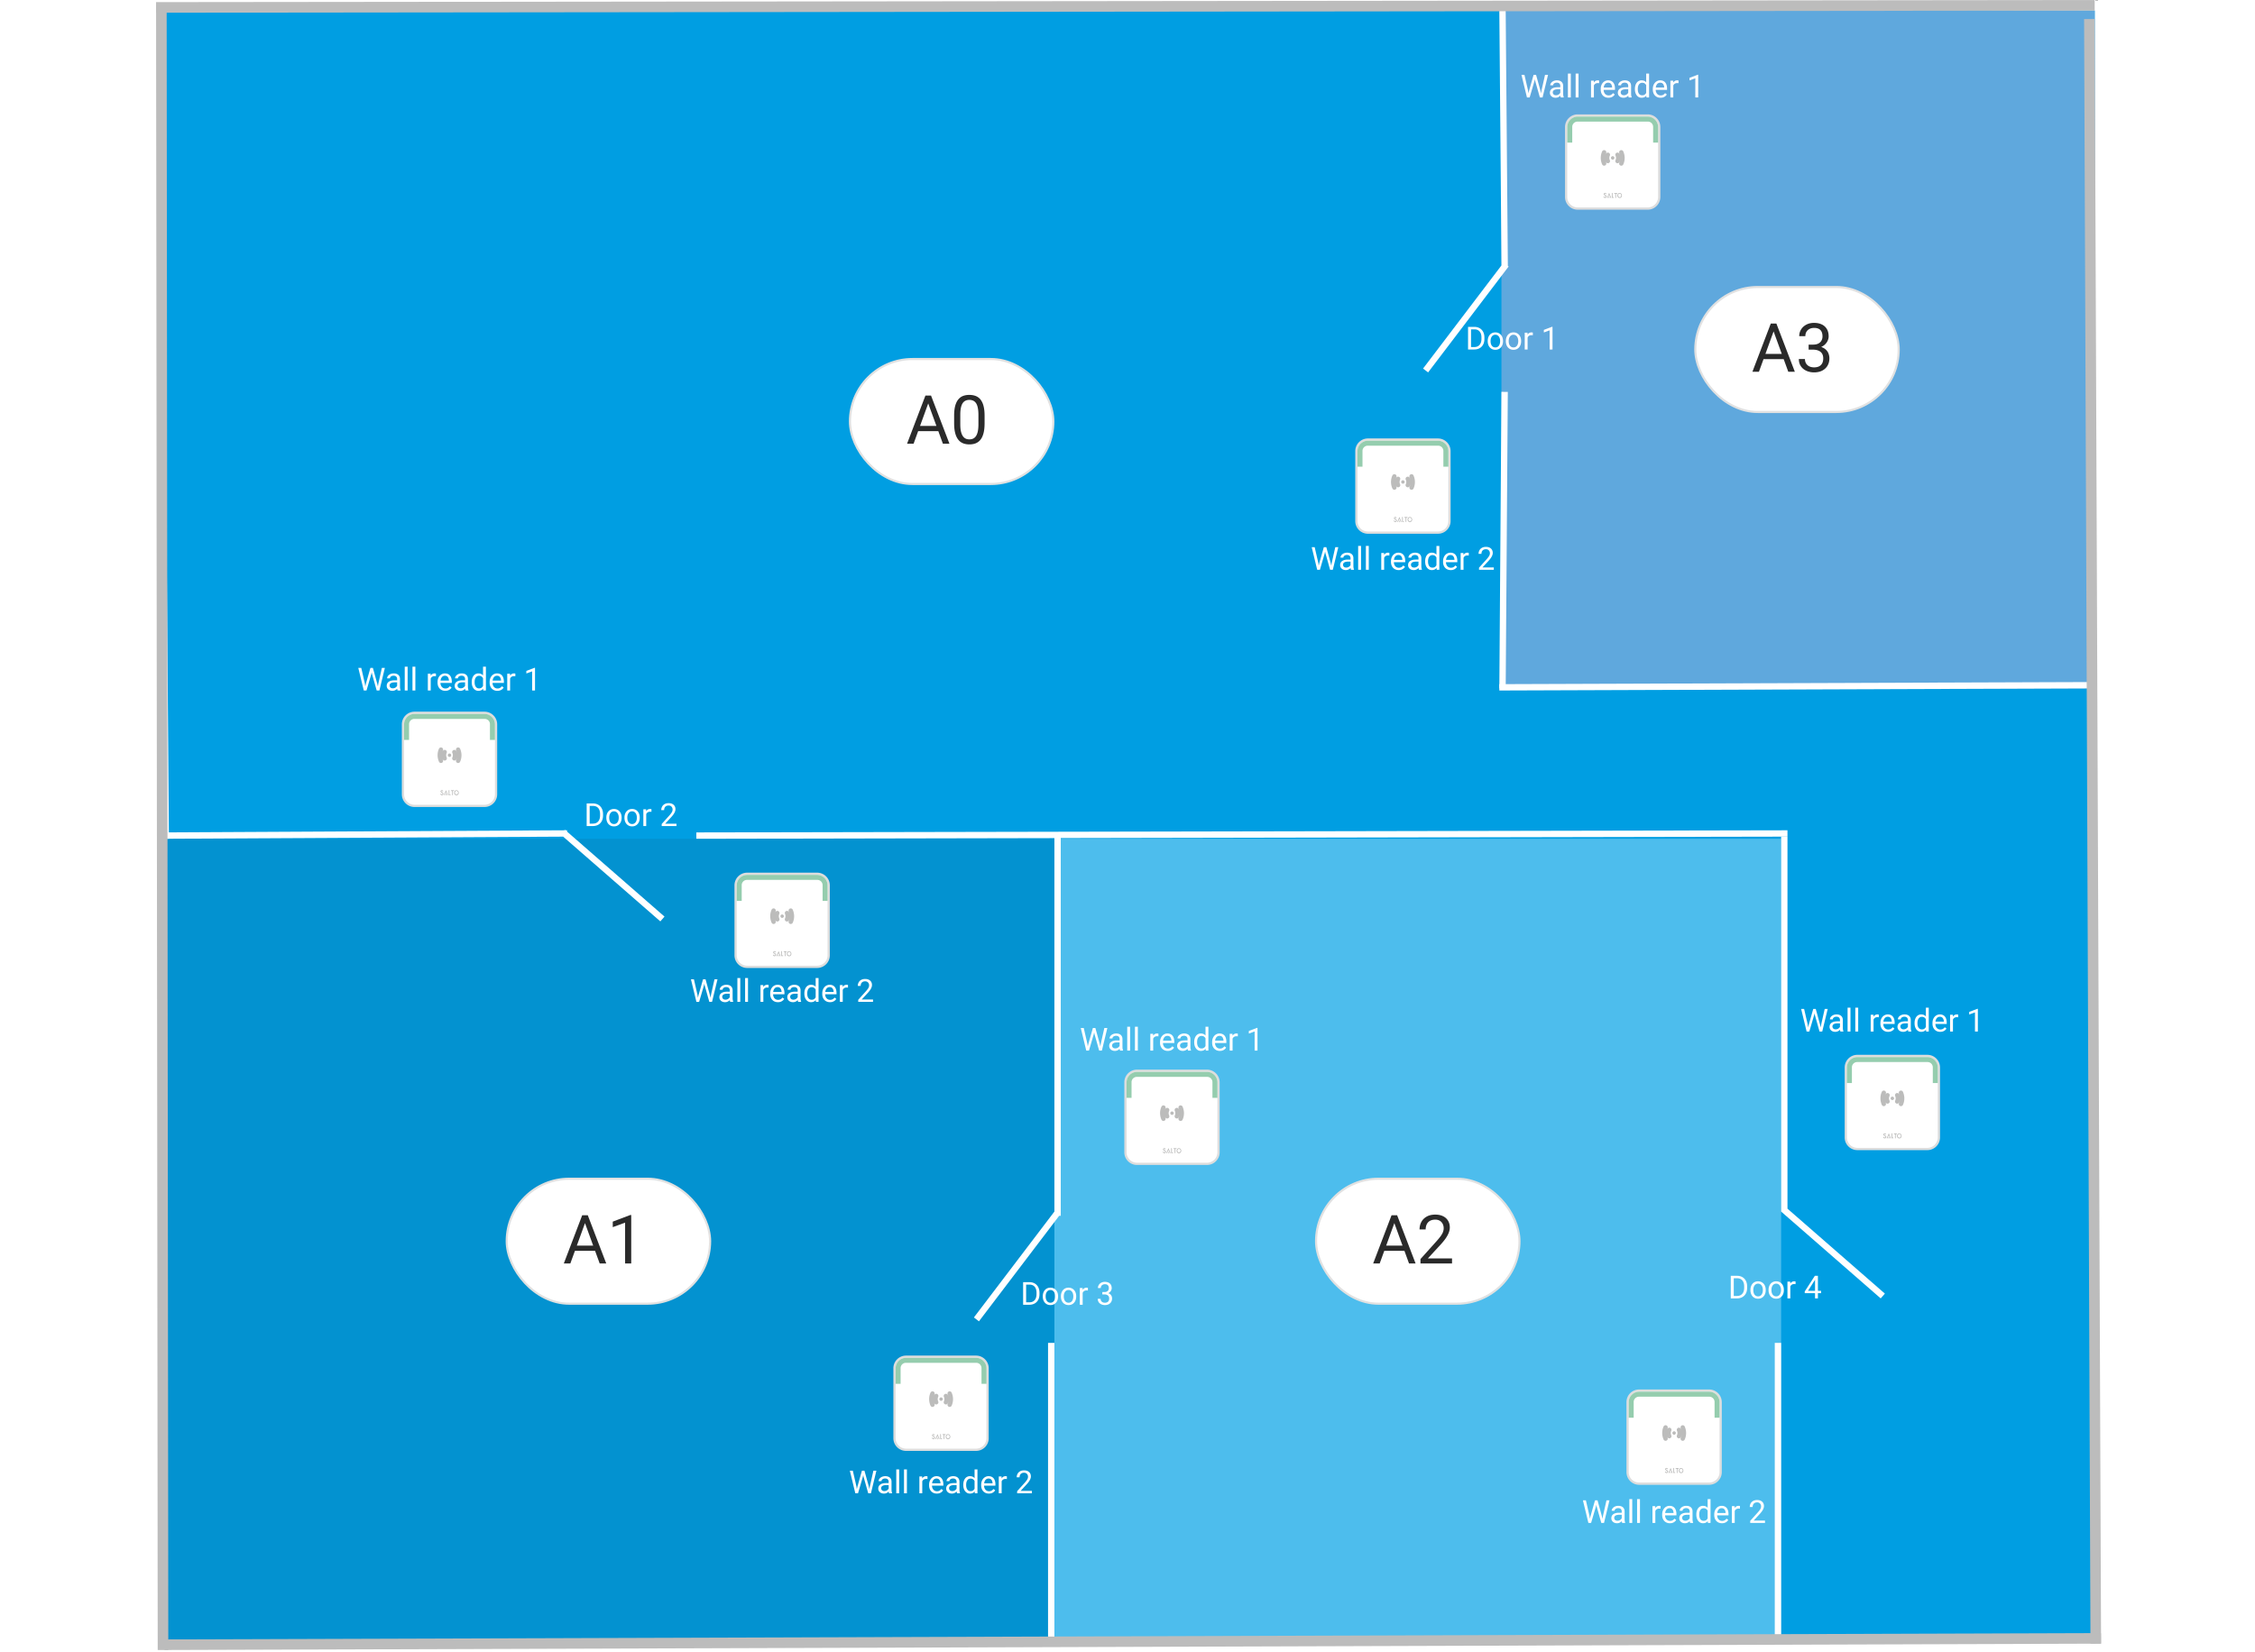 <svg xmlns="http://www.w3.org/2000/svg" width="700" height="513" fill="none" viewBox="0 0 1063 780"><path fill="#fff" d="M0 2h1063v775H0z"/><path fill="#009EE2" d="M76 2.5 988 5v767H82L76 2.5Z"/><path fill="#fff" d="m750.043 715.777 2.117-7.441h1.025l-.593 2.893-2.278 7.771h-1.018l.747-3.223Zm-2.19-7.441 1.685 7.295.505 3.369h-1.011l-2.585-10.664h1.406Zm8.071 7.288 1.648-7.288h1.414L756.408 719h-1.011l.527-3.376Zm-2.585-7.288 2.058 7.441.747 3.223h-1.018l-2.197-7.771-.601-2.893h1.011Zm11.433 9.309v-4.08c0-.312-.064-.583-.19-.813a1.254 1.254 0 0 0-.557-.542c-.249-.127-.557-.19-.923-.19-.342 0-.642.059-.901.176a1.564 1.564 0 0 0-.6.461 1.011 1.011 0 0 0-.213.615h-1.355c0-.283.073-.564.22-.842.146-.278.356-.53.63-.754.278-.23.61-.41.996-.542a3.92 3.92 0 0 1 1.304-.205c.576 0 1.084.097 1.523.293.444.195.791.49 1.04.886.254.391.381.881.381 1.472v3.691c0 .264.022.545.066.843.049.298.119.554.212.769V719h-1.413a2.5 2.5 0 0 1-.161-.623 5.016 5.016 0 0 1-.059-.732Zm.234-3.45.015.952h-1.37c-.385 0-.73.032-1.032.096a2.348 2.348 0 0 0-.762.271 1.297 1.297 0 0 0-.469.461 1.228 1.228 0 0 0-.161.637c0 .249.056.476.169.681.112.206.28.369.505.491.229.117.51.176.842.176.415 0 .781-.088 1.099-.264.317-.175.569-.39.754-.644.191-.254.293-.501.308-.74l.578.652a1.97 1.97 0 0 1-.278.681 3.258 3.258 0 0 1-.608.718 3.318 3.318 0 0 1-.893.564 2.923 2.923 0 0 1-1.158.219c-.537 0-1.008-.104-1.413-.314a2.415 2.415 0 0 1-.938-.843 2.234 2.234 0 0 1-.329-1.194c0-.424.083-.798.249-1.12.166-.327.405-.598.718-.813.312-.22.688-.386 1.127-.498.44-.113.931-.169 1.473-.169h1.574Zm4.724-6.445V719h-1.362v-11.25h1.362Zm3.648 0V719h-1.362v-11.25h1.362Zm7.251 4.57V719h-1.355v-7.925h1.318l.037 1.245Zm2.475-1.289-.007 1.26a2.017 2.017 0 0 0-.322-.044 3.351 3.351 0 0 0-.337-.015c-.313 0-.588.049-.828.147a1.719 1.719 0 0 0-.608.41 1.983 1.983 0 0 0-.395.63 3.005 3.005 0 0 0-.183.791l-.381.22c0-.479.046-.928.139-1.348.098-.42.247-.791.447-1.113.2-.327.454-.581.762-.762.312-.186.683-.278 1.113-.278.098 0 .21.012.337.036.127.02.215.042.263.066Zm4.395 8.115a3.886 3.886 0 0 1-1.501-.278 3.386 3.386 0 0 1-1.15-.798 3.545 3.545 0 0 1-.733-1.216 4.456 4.456 0 0 1-.256-1.538v-.308c0-.644.095-1.218.286-1.721.19-.508.449-.937.776-1.289a3.307 3.307 0 0 1 1.113-.798 3.193 3.193 0 0 1 1.289-.271c.567 0 1.055.097 1.465.293.415.195.754.468 1.018.82.264.347.459.757.586 1.23.127.469.191.982.191 1.539v.607h-5.918v-1.106h4.563v-.102a3.387 3.387 0 0 0-.22-1.025 1.85 1.85 0 0 0-.586-.821c-.269-.215-.635-.322-1.099-.322a1.84 1.84 0 0 0-1.516.769 2.9 2.9 0 0 0-.432.93 4.697 4.697 0 0 0-.154 1.267v.308c0 .376.051.73.154 1.062.107.327.261.615.461.864.206.249.452.445.74.586.293.142.625.213.996.213.479 0 .884-.098 1.216-.293.332-.196.623-.457.872-.784l.82.652a3.765 3.765 0 0 1-.652.739 3.11 3.11 0 0 1-.974.572c-.381.146-.833.219-1.355.219Zm9.338-1.501v-4.08c0-.312-.063-.583-.19-.813a1.249 1.249 0 0 0-.557-.542c-.249-.127-.556-.19-.923-.19-.341 0-.642.059-.9.176a1.567 1.567 0 0 0-.601.461 1.01 1.01 0 0 0-.212.615h-1.355c0-.283.073-.564.219-.842.147-.278.357-.53.63-.754.279-.23.611-.41.996-.542a3.925 3.925 0 0 1 1.304-.205c.576 0 1.084.097 1.523.293.445.195.791.49 1.041.886.253.391.38.881.38 1.472v3.691c0 .264.022.545.066.843.049.298.12.554.213.769V719h-1.414a2.544 2.544 0 0 1-.161-.623 5.016 5.016 0 0 1-.059-.732Zm.235-3.45.014.952h-1.369c-.386 0-.73.032-1.033.096a2.348 2.348 0 0 0-.762.271 1.219 1.219 0 0 0-.63 1.098c0 .249.057.476.169.681.112.206.281.369.505.491.23.117.511.176.843.176.415 0 .781-.088 1.098-.264.318-.175.569-.39.755-.644.19-.254.293-.501.307-.74l.579.652a1.97 1.97 0 0 1-.278.681 3.286 3.286 0 0 1-1.502 1.282 2.918 2.918 0 0 1-1.157.219c-.537 0-1.008-.104-1.414-.314-.4-.21-.713-.491-.937-.843a2.226 2.226 0 0 1-.33-1.194c0-.424.083-.798.249-1.12.166-.327.405-.598.718-.813a3.39 3.39 0 0 1 1.128-.498c.439-.113.93-.169 1.472-.169h1.575Zm8.247 3.267v-9.712h1.362V719h-1.245l-.117-1.538Zm-5.332-2.337v-.153c0-.606.073-1.155.22-1.648.151-.498.363-.926.637-1.282a2.8 2.8 0 0 1 2.278-1.113c.498 0 .932.088 1.303.263.376.171.694.423.952.755.264.327.472.722.623 1.186.151.464.256.989.315 1.575v.674a6.93 6.93 0 0 1-.315 1.567c-.151.464-.359.86-.623 1.187a2.601 2.601 0 0 1-.952.754c-.376.171-.815.256-1.318.256-.464 0-.889-.1-1.274-.3a3.005 3.005 0 0 1-.989-.842 4.076 4.076 0 0 1-.637-1.275 5.588 5.588 0 0 1-.22-1.604Zm1.362-.153v.153c0 .396.039.767.117 1.114.083.346.21.652.381.915.171.264.388.471.652.623.264.146.579.22.945.22.449 0 .818-.096 1.106-.286a2.13 2.13 0 0 0 .703-.754c.176-.313.312-.652.41-1.019v-1.765a3.965 3.965 0 0 0-.256-.776 2.395 2.395 0 0 0-.425-.674 1.836 1.836 0 0 0-.637-.476 2.07 2.07 0 0 0-.887-.176c-.371 0-.69.078-.959.235a1.86 1.86 0 0 0-.652.63 2.904 2.904 0 0 0-.381.922 5.07 5.07 0 0 0-.117 1.114Zm10.73 4.174a3.886 3.886 0 0 1-1.501-.278 3.386 3.386 0 0 1-1.15-.798 3.545 3.545 0 0 1-.733-1.216 4.456 4.456 0 0 1-.256-1.538v-.308c0-.644.095-1.218.286-1.721.19-.508.449-.937.776-1.289a3.307 3.307 0 0 1 1.113-.798 3.193 3.193 0 0 1 1.289-.271c.567 0 1.055.097 1.465.293.415.195.755.468 1.018.82.264.347.459.757.586 1.23.127.469.191.982.191 1.539v.607h-5.918v-1.106h4.563v-.102a3.387 3.387 0 0 0-.22-1.025 1.843 1.843 0 0 0-.586-.821c-.269-.215-.635-.322-1.099-.322a1.84 1.84 0 0 0-1.516.769 2.9 2.9 0 0 0-.432.93 4.737 4.737 0 0 0-.154 1.267v.308c0 .376.052.73.154 1.062.107.327.261.615.462.864.205.249.451.445.739.586.293.142.625.213.996.213.479 0 .884-.098 1.216-.293.332-.196.623-.457.872-.784l.82.652a3.765 3.765 0 0 1-.652.739 3.099 3.099 0 0 1-.974.572c-.381.146-.832.219-1.355.219Zm6.021-6.826V719h-1.355v-7.925h1.318l.037 1.245Zm2.475-1.289-.007 1.26a2.017 2.017 0 0 0-.322-.044 3.351 3.351 0 0 0-.337-.015 2.17 2.17 0 0 0-.828.147 1.719 1.719 0 0 0-.608.41 1.966 1.966 0 0 0-.395.63 3.005 3.005 0 0 0-.183.791l-.381.22c0-.479.046-.928.139-1.348.097-.42.246-.791.447-1.113.2-.327.454-.581.761-.762.313-.186.684-.278 1.114-.278.097 0 .21.012.337.036.126.02.214.042.263.066Zm11.814 6.856V719h-6.98v-.974l3.494-3.889c.43-.479.762-.884.996-1.216.239-.337.405-.637.498-.901.098-.269.146-.542.146-.82 0-.352-.073-.669-.219-.952a1.648 1.648 0 0 0-.63-.689c-.278-.171-.615-.256-1.011-.256-.474 0-.869.093-1.186.278a1.72 1.72 0 0 0-.704.762 2.59 2.59 0 0 0-.234 1.128h-1.355c0-.601.132-1.15.396-1.648a2.914 2.914 0 0 1 1.171-1.187c.518-.298 1.155-.447 1.912-.447.674 0 1.25.12 1.729.359.478.235.844.567 1.098.996.259.425.388.923.388 1.495 0 .312-.053.629-.161.952a4.8 4.8 0 0 1-.432.952c-.18.317-.393.63-.637.937-.239.308-.496.611-.769.909l-2.857 3.098h5.347Z"/><rect width="96" height="59" x="238.5" y="556.5" fill="#fff" rx="29.5"/><rect width="96" height="59" x="238.5" y="556.5" stroke="#E1E1E1" rx="29.5"/><path fill="#BCBCBB" d="m276.062 575.766-7.531 20.734h-3.078l8.672-22.75h1.984l-.047 2.016Zm6.313 20.734-7.547-20.734-.047-2.016h1.985l8.703 22.75h-3.094Zm-.391-8.422v2.469h-12.781v-2.469h12.781Zm15.282-14.453V596.5h-2.891v-19.266l-5.828 2.125v-2.609l8.265-3.125h.454Z"/><path fill="#0392D0" d="M77 396h420v380H77z"/><rect width="96" height="59" x="620.5" y="556.5" fill="#fff" rx="29.5"/><rect width="96" height="59" x="620.5" y="556.5" stroke="#E1E1E1" rx="29.5"/><path fill="#1E1E1E" d="m658.062 575.766-7.531 20.734h-3.078l8.672-22.75h1.984l-.047 2.016Zm6.313 20.734-7.547-20.734-.047-2.016h1.985l8.703 22.75h-3.094Zm-.391-8.422v2.469h-12.781v-2.469h12.781Zm20.688 6.047v2.375h-14.891v-2.078l7.453-8.297c.917-1.021 1.625-1.885 2.125-2.594.511-.719.865-1.359 1.063-1.922a5.092 5.092 0 0 0 .312-1.75c0-.75-.156-1.427-.468-2.031a3.517 3.517 0 0 0-1.344-1.469c-.594-.364-1.313-.547-2.156-.547-1.011 0-1.855.198-2.532.594a3.664 3.664 0 0 0-1.5 1.625c-.333.698-.5 1.5-.5 2.407h-2.89c0-1.282.281-2.454.844-3.516.562-1.063 1.395-1.906 2.5-2.531 1.104-.636 2.463-.953 4.078-.953 1.437 0 2.666.255 3.687.765 1.021.5 1.802 1.208 2.344 2.125.552.906.828 1.969.828 3.188 0 .666-.115 1.343-.344 2.031a10.313 10.313 0 0 1-.922 2.031 15.699 15.699 0 0 1-1.359 2 30.985 30.985 0 0 1-1.641 1.938l-6.093 6.609h11.406Z"/><path fill="#4DBDED" d="M497 396h343v380H497z"/><path stroke="#fff" stroke-width="3" d="m327.997 394.5 515-1.006"/><path fill="#5FA8DD" d="M708 5h280v320H708z"/><path stroke="#fff" stroke-width="3" d="m709.5 185.011-1 140"/><rect width="96" height="59" x="620.5" y="556.5" fill="#fff" rx="29.5"/><rect width="96" height="59" x="620.5" y="556.5" stroke="#E1E1E1" rx="29.5"/><path fill="#2A2A2A" d="m658.062 575.766-7.531 20.734h-3.078l8.672-22.75h1.984l-.047 2.016Zm6.313 20.734-7.547-20.734-.047-2.016h1.985l8.703 22.75h-3.094Zm-.391-8.422v2.469h-12.781v-2.469h12.781Zm20.688 6.047v2.375h-14.891v-2.078l7.453-8.297c.917-1.021 1.625-1.885 2.125-2.594.511-.719.865-1.359 1.063-1.922a5.092 5.092 0 0 0 .312-1.75c0-.75-.156-1.427-.468-2.031a3.517 3.517 0 0 0-1.344-1.469c-.594-.364-1.313-.547-2.156-.547-1.011 0-1.855.198-2.532.594a3.664 3.664 0 0 0-1.5 1.625c-.333.698-.5 1.5-.5 2.407h-2.89c0-1.282.281-2.454.844-3.516.562-1.063 1.395-1.906 2.5-2.531 1.104-.636 2.463-.953 4.078-.953 1.437 0 2.666.255 3.687.765 1.021.5 1.802 1.208 2.344 2.125.552.906.828 1.969.828 3.188 0 .666-.115 1.343-.344 2.031a10.313 10.313 0 0 1-.922 2.031 15.699 15.699 0 0 1-1.359 2 30.985 30.985 0 0 1-1.641 1.938l-6.093 6.609h11.406Z"/><rect width="96" height="59" x="238.5" y="556.5" fill="#fff" rx="29.5"/><rect width="96" height="59" x="238.5" y="556.5" stroke="#E1E1E1" rx="29.5"/><path fill="#2A2A2A" d="m276.062 575.766-7.531 20.734h-3.078l8.672-22.75h1.984l-.047 2.016Zm6.313 20.734-7.547-20.734-.047-2.016h1.985l8.703 22.75h-3.094Zm-.391-8.422v2.469h-12.781v-2.469h12.781Zm15.282-14.453V596.5h-2.891v-19.266l-5.828 2.125v-2.609l8.265-3.125h.454Z"/><rect width="96" height="59" x="799.5" y="135.5" fill="#fff" rx="29.5"/><rect width="96" height="59" x="799.5" y="135.5" stroke="#E1E1E1" rx="29.5"/><path fill="#2A2A2A" d="m837.062 154.766-7.531 20.734h-3.078l8.672-22.75h1.984l-.047 2.016Zm6.313 20.734-7.547-20.734-.047-2.016h1.985l8.703 22.75h-3.094Zm-.391-8.422v2.469h-12.781v-2.469h12.781Zm10-4.375h2.063c1.01 0 1.844-.167 2.5-.5.667-.344 1.161-.807 1.484-1.391.334-.593.5-1.26.5-2 0-.874-.146-1.609-.437-2.203a2.93 2.93 0 0 0-1.313-1.343c-.583-.302-1.323-.454-2.219-.454-.812 0-1.531.162-2.156.485a3.541 3.541 0 0 0-1.453 1.344c-.344.583-.515 1.27-.515 2.062h-2.891c0-1.156.292-2.208.875-3.156s1.401-1.703 2.453-2.266c1.063-.562 2.292-.843 3.687-.843 1.376 0 2.579.244 3.61.734a5.376 5.376 0 0 1 2.406 2.156c.573.948.86 2.13.86 3.547 0 .573-.136 1.187-.407 1.844-.26.646-.672 1.25-1.234 1.812-.552.563-1.271 1.026-2.156 1.391-.886.354-1.948.531-3.188.531h-2.469v-1.75Zm0 2.375v-1.734h2.469c1.448 0 2.646.172 3.594.515.948.344 1.693.802 2.234 1.375.552.573.938 1.204 1.157 1.891.229.677.343 1.354.343 2.031 0 1.063-.182 2.005-.547 2.828a5.765 5.765 0 0 1-1.515 2.094 6.494 6.494 0 0 1-2.281 1.297c-.876.292-1.829.437-2.86.437-.989 0-1.922-.14-2.797-.421a7.274 7.274 0 0 1-2.297-1.219 5.716 5.716 0 0 1-1.562-1.984c-.375-.792-.563-1.693-.563-2.704h2.891c0 .792.172 1.485.516 2.078a3.65 3.65 0 0 0 1.5 1.391c.656.323 1.427.485 2.312.485.886 0 1.646-.152 2.281-.454a3.287 3.287 0 0 0 1.485-1.406c.354-.625.531-1.411.531-2.359s-.198-1.724-.594-2.328c-.396-.615-.958-1.068-1.687-1.36-.719-.302-1.568-.453-2.547-.453h-2.063Z"/><rect width="96" height="59" x="400.5" y="169.5" fill="#fff" rx="29.5"/><rect width="96" height="59" x="400.5" y="169.5" stroke="#E1E1E1" rx="29.5"/><path fill="#2A2A2A" d="m438.062 188.766-7.531 20.734h-3.078l8.672-22.75h1.984l-.047 2.016Zm6.313 20.734-7.547-20.734-.047-2.016h1.985l8.703 22.75h-3.094Zm-.391-8.422v2.469h-12.781v-2.469h12.781Zm20.063-4.766v3.469c0 1.865-.167 3.438-.5 4.719-.333 1.281-.813 2.312-1.438 3.094a5.472 5.472 0 0 1-2.265 1.703c-.875.344-1.865.515-2.969.515a8.504 8.504 0 0 1-2.422-.328 5.745 5.745 0 0 1-2-1.046c-.583-.49-1.083-1.126-1.5-1.907-.417-.781-.734-1.729-.953-2.843-.219-1.115-.328-2.417-.328-3.907v-3.469c0-1.864.167-3.427.5-4.687.344-1.26.828-2.271 1.453-3.031.625-.771 1.375-1.323 2.25-1.656.885-.334 1.875-.5 2.969-.5.885 0 1.698.109 2.437.328.75.208 1.417.546 2 1.015.584.459 1.078 1.073 1.485 1.844.416.76.734 1.693.953 2.797.219 1.104.328 2.401.328 3.89Zm-2.906 3.938v-4.422c0-1.021-.063-1.917-.188-2.687-.114-.782-.286-1.448-.515-2-.23-.552-.521-1-.876-1.344a3.074 3.074 0 0 0-1.203-.75 4.314 4.314 0 0 0-1.515-.25c-.688 0-1.297.13-1.828.391-.532.25-.98.651-1.344 1.203-.354.552-.625 1.276-.813 2.171-.187.896-.281 1.985-.281 3.266v4.422c0 1.021.057 1.922.172 2.703.125.781.307 1.458.547 2.031.239.563.531 1.026.875 1.391s.739.635 1.187.813c.459.166.964.25 1.516.25.708 0 1.328-.136 1.859-.407.532-.271.974-.692 1.328-1.265.365-.584.636-1.328.813-2.235.177-.916.266-2.01.266-3.281Z"/><path stroke="#fff" stroke-width="3" d="m708.5 4.987 1.025 121M706.995 324.5l281-1M841.5 395v177M838.5 776V634M498.5 395v179M495.5 776V634M75.992 394.5l191-1.011M264.986 392.87l47 41M840.986 570.87l47 41M498.194 572.908l-38 50M710.194 124.908l-38 50"/><path fill="#D9D9D9" d="M76 6h1v422h-1z"/><path stroke="#BCBCBC" stroke-width="5" d="m75.5 1.998.773 777.011"/><g filter="url(#a)"><path stroke="#BCBCBC" stroke-width="5" d="m985.5 4.99 3.008 767"/></g><path stroke="#BCBCBC" stroke-width="5" d="m72.997 3.5 915-1M76.992 776.5l914-3"/><path fill="#DDD" d="M385.016 457h-33.032a5.986 5.986 0 0 1-5.984-5.984v-33.032a5.986 5.986 0 0 1 5.984-5.984h33.032a5.986 5.986 0 0 1 5.984 5.984v33.032a5.986 5.986 0 0 1-5.984 5.984Z"/><path fill="#fff" d="M384.989 455.944h-32.978a4.957 4.957 0 0 1-4.955-4.955v-32.978a4.957 4.957 0 0 1 4.955-4.955h32.978a4.957 4.957 0 0 1 4.955 4.955v32.978a4.957 4.957 0 0 1-4.955 4.955Z"/><path fill="#95CDAE" d="M349.412 425.321v-7.418a2.484 2.484 0 0 1 2.49-2.491h33.195a2.484 2.484 0 0 1 2.491 2.491v7.418h2.356v-7.31a4.957 4.957 0 0 0-4.955-4.955h-32.978a4.957 4.957 0 0 0-4.955 4.955v7.31h2.356Z"/><path fill="#BCBCBB" d="M370.098 449.446v1.976h-.352v-1.976h-.515v-.352h1.408v.352h-.541ZM365.413 451.26a.653.653 0 0 1-.487.189c-.433 0-.623-.216-.785-.595l.325-.163c.081.217.189.379.46.379.189 0 .325-.108.325-.297 0-.136-.054-.244-.217-.352l-.46-.271c-.19-.136-.298-.298-.298-.488 0-.162.054-.324.19-.433a.614.614 0 0 1 .433-.162c.325 0 .487.162.65.433l-.325.162c-.081-.135-.136-.243-.325-.243a.394.394 0 0 0-.19.054c-.054.027-.081.081-.081.162 0 .055.054.136.217.244.298.19.46.298.487.298.19.162.298.352.298.568 0 .244-.081.407-.217.515ZM368.094 451.422v-2.355h.352v1.976h.541v.352h-.893v.027ZM372.561 451.125a.976.976 0 0 1-.785.352c-.298 0-.568-.109-.785-.352-.217-.244-.298-.515-.298-.84 0-.623.433-1.191 1.083-1.191.65 0 1.083.568 1.083 1.191.027.298-.081.596-.298.84Zm-.243-1.463a.63.63 0 0 0-.515-.243c-.46 0-.731.406-.731.839 0 .433.271.839.731.839a.63.63 0 0 0 .515-.243.895.895 0 0 0 .216-.596.895.895 0 0 0-.216-.596ZM367.444 451.422l-.623-1.57-.622 1.57h-.38l1.002-2.382 1.002 2.382h-.379Z"/><path fill="#BCBCBB" d="m366.55 450.935.271.731.271-.731h-.542ZM368.5 433.363a.812.812 0 1 0 0-1.624.812.812 0 0 0 0 1.624Z"/><path stroke="#BCBCBB" stroke-linecap="round" stroke-linejoin="round" stroke-miterlimit="10" stroke-width="2.049" d="M366.226 434.04a3.509 3.509 0 0 1-.325-1.489c0-.542.108-1.029.325-1.49M370.774 431.061c.217.461.325.948.325 1.49 0 .541-.108 1.028-.325 1.489M364.466 435.204a6.657 6.657 0 0 1-.569-2.653c0-.948.19-1.842.569-2.654M372.561 429.897c.352.812.569 1.706.569 2.654 0 .947-.19 1.841-.569 2.653"/><path fill="#DDD" d="M777.016 99h-33.032A5.986 5.986 0 0 1 738 93.016V59.984A5.986 5.986 0 0 1 743.984 54h33.032A5.986 5.986 0 0 1 783 59.984v33.032A5.986 5.986 0 0 1 777.016 99Z"/><path fill="#fff" d="M776.989 97.944h-32.978a4.957 4.957 0 0 1-4.955-4.955V60.011a4.957 4.957 0 0 1 4.955-4.955h32.978a4.957 4.957 0 0 1 4.955 4.955v32.978a4.957 4.957 0 0 1-4.955 4.955Z"/><path fill="#95CDAE" d="M741.412 67.321v-7.418c0-1.381 1.11-2.491 2.49-2.491h33.195a2.484 2.484 0 0 1 2.491 2.49v7.42h2.356V60.01a4.957 4.957 0 0 0-4.955-4.955h-32.978a4.957 4.957 0 0 0-4.955 4.955v7.31h2.356Z"/><path fill="#BCBCBB" d="M762.098 91.446v1.976h-.352v-1.976h-.515v-.352h1.408v.352h-.541ZM757.413 93.26a.652.652 0 0 1-.487.19c-.433 0-.623-.217-.785-.596l.325-.163c.081.217.189.38.46.38.189 0 .325-.109.325-.299 0-.135-.054-.243-.217-.351l-.46-.271c-.19-.136-.298-.298-.298-.488 0-.162.054-.325.19-.433a.613.613 0 0 1 .433-.162c.325 0 .487.162.65.433l-.325.162c-.081-.135-.136-.243-.325-.243a.393.393 0 0 0-.19.054c-.054.027-.081.081-.081.162 0 .054.054.136.217.244.298.19.46.298.487.298.19.162.298.352.298.569 0 .243-.081.406-.217.514ZM760.094 93.422v-2.355h.352v1.976h.541v.352h-.893v.027ZM764.561 93.125a.974.974 0 0 1-.785.352c-.298 0-.568-.109-.785-.352-.217-.244-.298-.515-.298-.84 0-.623.433-1.191 1.083-1.191.65 0 1.083.569 1.083 1.191.027.298-.081.596-.298.84Zm-.243-1.463a.63.63 0 0 0-.515-.243c-.46 0-.731.406-.731.84 0 .432.271.838.731.838a.63.63 0 0 0 .515-.243.894.894 0 0 0 .216-.596.893.893 0 0 0-.216-.596ZM759.444 93.422l-.623-1.57-.622 1.57h-.38l1.002-2.382 1.002 2.382h-.379Z"/><path fill="#BCBCBB" d="m758.55 92.935.271.731.271-.731h-.542ZM760.5 75.363a.812.812 0 1 0 0-1.624.812.812 0 0 0 0 1.624Z"/><path stroke="#BCBCBB" stroke-linecap="round" stroke-linejoin="round" stroke-miterlimit="10" stroke-width="2.049" d="M758.226 76.04a3.505 3.505 0 0 1-.325-1.49c0-.54.108-1.028.325-1.489M762.774 73.061c.217.46.325.948.325 1.49 0 .541-.108 1.028-.325 1.489M756.466 77.204a6.657 6.657 0 0 1-.569-2.653c0-.948.19-1.842.569-2.654M764.561 71.897c.352.812.569 1.706.569 2.654 0 .947-.19 1.84-.569 2.653"/><path fill="#DDD" d="M678.016 252h-33.032a5.986 5.986 0 0 1-5.984-5.984v-33.032a5.986 5.986 0 0 1 5.984-5.984h33.032a5.986 5.986 0 0 1 5.984 5.984v33.032a5.986 5.986 0 0 1-5.984 5.984Z"/><path fill="#fff" d="M677.989 250.944h-32.978a4.957 4.957 0 0 1-4.955-4.955v-32.978a4.957 4.957 0 0 1 4.955-4.955h32.978a4.957 4.957 0 0 1 4.955 4.955v32.978a4.957 4.957 0 0 1-4.955 4.955Z"/><path fill="#95CDAE" d="M642.412 220.321v-7.418a2.484 2.484 0 0 1 2.49-2.491h33.195a2.484 2.484 0 0 1 2.491 2.491v7.418h2.356v-7.31a4.957 4.957 0 0 0-4.955-4.955h-32.978a4.957 4.957 0 0 0-4.955 4.955v7.31h2.356Z"/><path fill="#BCBCBB" d="M663.098 244.446v1.976h-.352v-1.976h-.515v-.352h1.408v.352h-.541ZM658.413 246.26a.653.653 0 0 1-.487.189c-.433 0-.623-.216-.785-.595l.325-.163c.081.217.189.379.46.379.189 0 .325-.108.325-.297 0-.136-.054-.244-.217-.352l-.46-.271c-.19-.136-.298-.298-.298-.488 0-.162.054-.324.19-.433a.614.614 0 0 1 .433-.162c.325 0 .487.162.65.433l-.325.162c-.081-.135-.136-.243-.325-.243a.394.394 0 0 0-.19.054c-.054.027-.081.081-.081.162 0 .055.054.136.217.244.298.19.46.298.487.298.19.162.298.352.298.568 0 .244-.081.407-.217.515ZM661.094 246.422v-2.355h.352v1.976h.541v.352h-.893v.027ZM665.561 246.125a.976.976 0 0 1-.785.352c-.298 0-.568-.109-.785-.352-.217-.244-.298-.515-.298-.84 0-.623.433-1.191 1.083-1.191.65 0 1.083.568 1.083 1.191.027.298-.081.596-.298.84Zm-.243-1.463a.63.63 0 0 0-.515-.243c-.46 0-.731.406-.731.839 0 .433.271.839.731.839a.63.63 0 0 0 .515-.243.895.895 0 0 0 .216-.596.895.895 0 0 0-.216-.596ZM660.444 246.422l-.623-1.57-.622 1.57h-.38l1.002-2.382 1.002 2.382h-.379Z"/><path fill="#BCBCBB" d="m659.55 245.935.271.731.271-.731h-.542ZM661.5 228.363a.812.812 0 1 0 0-1.624.812.812 0 0 0 0 1.624Z"/><path stroke="#BCBCBB" stroke-linecap="round" stroke-linejoin="round" stroke-miterlimit="10" stroke-width="2.049" d="M659.226 229.04a3.509 3.509 0 0 1-.325-1.489c0-.542.108-1.029.325-1.49M663.774 226.061c.217.461.325.948.325 1.49 0 .541-.108 1.028-.325 1.489M657.466 230.204a6.657 6.657 0 0 1-.569-2.653c0-.948.19-1.842.569-2.654M665.561 224.897c.352.812.569 1.706.569 2.654 0 .947-.19 1.841-.569 2.653"/><path fill="#DDD" d="M806.016 701h-33.032a5.986 5.986 0 0 1-5.984-5.984v-33.032a5.986 5.986 0 0 1 5.984-5.984h33.032a5.986 5.986 0 0 1 5.984 5.984v33.032a5.986 5.986 0 0 1-5.984 5.984Z"/><path fill="#fff" d="M805.989 699.944h-32.978a4.957 4.957 0 0 1-4.955-4.955v-32.978a4.957 4.957 0 0 1 4.955-4.955h32.978a4.957 4.957 0 0 1 4.955 4.955v32.978a4.957 4.957 0 0 1-4.955 4.955Z"/><path fill="#95CDAE" d="M770.412 669.321v-7.418a2.484 2.484 0 0 1 2.49-2.491h33.195a2.484 2.484 0 0 1 2.491 2.491v7.418h2.356v-7.31a4.957 4.957 0 0 0-4.955-4.955h-32.978a4.957 4.957 0 0 0-4.955 4.955v7.31h2.356Z"/><path fill="#BCBCBB" d="M791.098 693.446v1.976h-.352v-1.976h-.515v-.352h1.408v.352h-.541ZM786.413 695.26a.653.653 0 0 1-.487.189c-.433 0-.623-.216-.785-.595l.325-.163c.081.217.189.379.46.379.189 0 .325-.108.325-.297 0-.136-.054-.244-.217-.352l-.46-.271c-.19-.136-.298-.298-.298-.488 0-.162.054-.324.19-.433a.614.614 0 0 1 .433-.162c.325 0 .487.162.65.433l-.325.162c-.081-.135-.136-.243-.325-.243a.394.394 0 0 0-.19.054c-.054.027-.081.081-.081.162 0 .055.054.136.217.244.298.19.46.298.487.298.19.162.298.352.298.568 0 .244-.081.407-.217.515ZM789.094 695.422v-2.355h.352v1.976h.541v.352h-.893v.027ZM793.561 695.125a.976.976 0 0 1-.785.352c-.298 0-.568-.109-.785-.352-.217-.244-.298-.515-.298-.84 0-.623.433-1.191 1.083-1.191.65 0 1.083.568 1.083 1.191.027.298-.081.596-.298.84Zm-.243-1.463a.63.63 0 0 0-.515-.243c-.46 0-.731.406-.731.839 0 .433.271.839.731.839a.63.63 0 0 0 .515-.243.895.895 0 0 0 .216-.596.895.895 0 0 0-.216-.596ZM788.444 695.422l-.623-1.57-.622 1.57h-.38l1.002-2.382 1.002 2.382h-.379Z"/><path fill="#BCBCBB" d="m787.55 694.935.271.731.271-.731h-.542ZM789.5 677.363a.812.812 0 1 0 0-1.624.812.812 0 0 0 0 1.624Z"/><path stroke="#BCBCBB" stroke-linecap="round" stroke-linejoin="round" stroke-miterlimit="10" stroke-width="2.049" d="M787.226 678.04a3.509 3.509 0 0 1-.325-1.489c0-.542.108-1.029.325-1.49M791.774 675.061c.217.461.325.948.325 1.49 0 .541-.108 1.028-.325 1.489M785.466 679.204a6.657 6.657 0 0 1-.569-2.653c0-.948.19-1.842.569-2.654M793.561 673.897c.352.812.569 1.706.569 2.654 0 .947-.19 1.841-.569 2.653"/><path fill="#DDD" d="M909.016 543h-33.032a5.986 5.986 0 0 1-5.984-5.984v-33.032a5.986 5.986 0 0 1 5.984-5.984h33.032a5.986 5.986 0 0 1 5.984 5.984v33.032a5.986 5.986 0 0 1-5.984 5.984Z"/><path fill="#fff" d="M908.989 541.944h-32.978a4.957 4.957 0 0 1-4.955-4.955v-32.978a4.957 4.957 0 0 1 4.955-4.955h32.978a4.957 4.957 0 0 1 4.955 4.955v32.978a4.957 4.957 0 0 1-4.955 4.955Z"/><path fill="#95CDAE" d="M873.412 511.321v-7.418a2.484 2.484 0 0 1 2.49-2.491h33.195a2.484 2.484 0 0 1 2.491 2.491v7.418h2.356v-7.31a4.957 4.957 0 0 0-4.955-4.955h-32.978a4.957 4.957 0 0 0-4.955 4.955v7.31h2.356Z"/><path fill="#BCBCBB" d="M894.098 535.446v1.976h-.352v-1.976h-.515v-.352h1.408v.352h-.541ZM889.413 537.26a.653.653 0 0 1-.487.189c-.433 0-.623-.216-.785-.595l.325-.163c.081.217.189.379.46.379.189 0 .325-.108.325-.297 0-.136-.054-.244-.217-.352l-.46-.271c-.19-.136-.298-.298-.298-.488 0-.162.054-.324.19-.433a.614.614 0 0 1 .433-.162c.325 0 .487.162.65.433l-.325.162c-.081-.135-.136-.243-.325-.243a.394.394 0 0 0-.19.054c-.054.027-.081.081-.081.162 0 .055.054.136.217.244.298.19.46.298.487.298.19.162.298.352.298.568 0 .244-.081.407-.217.515ZM892.094 537.422v-2.355h.352v1.976h.541v.352h-.893v.027ZM896.561 537.125a.976.976 0 0 1-.785.352c-.298 0-.568-.109-.785-.352-.217-.244-.298-.515-.298-.84 0-.623.433-1.191 1.083-1.191.65 0 1.083.568 1.083 1.191.027.298-.081.596-.298.84Zm-.243-1.463a.63.63 0 0 0-.515-.243c-.46 0-.731.406-.731.839 0 .433.271.839.731.839a.63.63 0 0 0 .515-.243.895.895 0 0 0 .216-.596.895.895 0 0 0-.216-.596ZM891.444 537.422l-.623-1.57-.622 1.57h-.38l1.002-2.382 1.002 2.382h-.379Z"/><path fill="#BCBCBB" d="m890.55 536.935.271.731.271-.731h-.542ZM892.5 519.363a.812.812 0 1 0 0-1.624.812.812 0 0 0 0 1.624Z"/><path stroke="#BCBCBB" stroke-linecap="round" stroke-linejoin="round" stroke-miterlimit="10" stroke-width="2.049" d="M890.226 520.04a3.509 3.509 0 0 1-.325-1.489c0-.542.108-1.029.325-1.49M894.774 517.061c.217.461.325.948.325 1.49 0 .541-.108 1.028-.325 1.489M888.466 521.204a6.657 6.657 0 0 1-.569-2.653c0-.948.19-1.842.569-2.654M896.561 515.897c.352.812.569 1.706.569 2.654 0 .947-.19 1.841-.569 2.653"/><path fill="#DDD" d="M460.016 685h-33.032a5.986 5.986 0 0 1-5.984-5.984v-33.032a5.986 5.986 0 0 1 5.984-5.984h33.032a5.986 5.986 0 0 1 5.984 5.984v33.032a5.986 5.986 0 0 1-5.984 5.984Z"/><path fill="#fff" d="M459.989 683.944h-32.978a4.957 4.957 0 0 1-4.955-4.955v-32.978a4.957 4.957 0 0 1 4.955-4.955h32.978a4.957 4.957 0 0 1 4.955 4.955v32.978a4.957 4.957 0 0 1-4.955 4.955Z"/><path fill="#95CDAE" d="M424.412 653.321v-7.418a2.484 2.484 0 0 1 2.491-2.491h33.195c1.38 0 2.491 1.11 2.491 2.491v7.418h2.355v-7.31a4.957 4.957 0 0 0-4.955-4.955h-32.978a4.957 4.957 0 0 0-4.955 4.955v7.31h2.356Z"/><path fill="#BCBCBB" d="M445.098 677.446v1.976h-.352v-1.976h-.515v-.352h1.408v.352h-.541ZM440.413 679.26a.653.653 0 0 1-.487.189c-.433 0-.623-.216-.785-.595l.325-.163c.081.217.189.379.46.379.189 0 .325-.108.325-.297 0-.136-.054-.244-.217-.352l-.46-.271c-.19-.136-.298-.298-.298-.488 0-.162.054-.324.19-.433a.614.614 0 0 1 .433-.162c.325 0 .487.162.65.433l-.325.162c-.081-.135-.136-.243-.325-.243a.394.394 0 0 0-.19.054c-.054.027-.081.081-.081.162 0 .055.054.136.217.244.298.19.46.298.487.298.19.162.298.352.298.568 0 .244-.081.407-.217.515ZM443.094 679.422v-2.355h.352v1.976h.541v.352h-.893v.027ZM447.561 679.125a.976.976 0 0 1-.785.352c-.298 0-.568-.109-.785-.352-.217-.244-.298-.515-.298-.84 0-.623.433-1.191 1.083-1.191.65 0 1.083.568 1.083 1.191.027.298-.081.596-.298.84Zm-.243-1.463a.63.63 0 0 0-.515-.243c-.46 0-.731.406-.731.839 0 .433.271.839.731.839a.63.63 0 0 0 .515-.243.895.895 0 0 0 .216-.596.895.895 0 0 0-.216-.596ZM442.444 679.422l-.623-1.57-.622 1.57h-.38l1.002-2.382 1.002 2.382h-.379Z"/><path fill="#BCBCBB" d="m441.55 678.935.271.731.271-.731h-.542ZM443.5 661.363a.812.812 0 1 0 0-1.624.812.812 0 0 0 0 1.624Z"/><path stroke="#BCBCBB" stroke-linecap="round" stroke-linejoin="round" stroke-miterlimit="10" stroke-width="2.049" d="M441.226 662.04a3.509 3.509 0 0 1-.325-1.489c0-.542.108-1.029.325-1.49M445.774 659.061c.217.461.325.948.325 1.49 0 .541-.108 1.028-.325 1.489M439.466 663.204a6.657 6.657 0 0 1-.569-2.653c0-.948.19-1.842.569-2.654M447.561 657.897c.352.812.569 1.706.569 2.654 0 .947-.19 1.841-.569 2.653"/><path fill="#DDD" d="M569.016 550h-33.032a5.986 5.986 0 0 1-5.984-5.984v-33.032a5.986 5.986 0 0 1 5.984-5.984h33.032a5.986 5.986 0 0 1 5.984 5.984v33.032a5.986 5.986 0 0 1-5.984 5.984Z"/><path fill="#fff" d="M568.989 548.944h-32.978a4.957 4.957 0 0 1-4.955-4.955v-32.978a4.957 4.957 0 0 1 4.955-4.955h32.978a4.957 4.957 0 0 1 4.955 4.955v32.978a4.957 4.957 0 0 1-4.955 4.955Z"/><path fill="#95CDAE" d="M533.412 518.321v-7.418a2.484 2.484 0 0 1 2.49-2.491h33.195a2.484 2.484 0 0 1 2.491 2.491v7.418h2.356v-7.31a4.957 4.957 0 0 0-4.955-4.955h-32.978a4.957 4.957 0 0 0-4.955 4.955v7.31h2.356Z"/><path fill="#BCBCBB" d="M554.098 542.446v1.976h-.352v-1.976h-.515v-.352h1.408v.352h-.541ZM549.413 544.26a.653.653 0 0 1-.487.189c-.433 0-.623-.216-.785-.595l.325-.163c.081.217.189.379.46.379.189 0 .325-.108.325-.297 0-.136-.054-.244-.217-.352l-.46-.271c-.19-.136-.298-.298-.298-.488 0-.162.054-.324.19-.433a.614.614 0 0 1 .433-.162c.325 0 .487.162.65.433l-.325.162c-.081-.135-.136-.243-.325-.243a.394.394 0 0 0-.19.054c-.054.027-.081.081-.081.162 0 .055.054.136.217.244.298.19.46.298.487.298.19.162.298.352.298.568 0 .244-.081.407-.217.515ZM552.094 544.422v-2.355h.352v1.976h.541v.352h-.893v.027ZM556.561 544.125a.976.976 0 0 1-.785.352c-.298 0-.568-.109-.785-.352-.217-.244-.298-.515-.298-.84 0-.623.433-1.191 1.083-1.191.65 0 1.083.568 1.083 1.191.027.298-.081.596-.298.84Zm-.243-1.463a.63.63 0 0 0-.515-.243c-.46 0-.731.406-.731.839 0 .433.271.839.731.839a.63.63 0 0 0 .515-.243.895.895 0 0 0 .216-.596.895.895 0 0 0-.216-.596ZM551.444 544.422l-.623-1.57-.622 1.57h-.38l1.002-2.382 1.002 2.382h-.379Z"/><path fill="#BCBCBB" d="m550.55 543.935.271.731.271-.731h-.542ZM552.5 526.363a.812.812 0 1 0 0-1.624.812.812 0 0 0 0 1.624Z"/><path stroke="#BCBCBB" stroke-linecap="round" stroke-linejoin="round" stroke-miterlimit="10" stroke-width="2.049" d="M550.226 527.04a3.509 3.509 0 0 1-.325-1.489c0-.542.108-1.029.325-1.49M554.774 524.061c.217.461.325.948.325 1.49 0 .541-.108 1.028-.325 1.489M548.466 528.204a6.657 6.657 0 0 1-.569-2.653c0-.948.19-1.842.569-2.654M556.561 522.897c.352.812.569 1.706.569 2.654 0 .947-.19 1.841-.569 2.653"/><path fill="#DDD" d="M228.016 381h-33.032a5.986 5.986 0 0 1-5.984-5.984v-33.032a5.986 5.986 0 0 1 5.984-5.984h33.032a5.986 5.986 0 0 1 5.984 5.984v33.032a5.986 5.986 0 0 1-5.984 5.984Z"/><path fill="#fff" d="M227.989 379.944h-32.978a4.957 4.957 0 0 1-4.955-4.955v-32.978a4.957 4.957 0 0 1 4.955-4.955h32.978a4.957 4.957 0 0 1 4.955 4.955v32.978a4.957 4.957 0 0 1-4.955 4.955Z"/><path fill="#95CDAE" d="M192.412 349.321v-7.418a2.484 2.484 0 0 1 2.49-2.491h33.195a2.484 2.484 0 0 1 2.491 2.491v7.418h2.356v-7.31a4.957 4.957 0 0 0-4.955-4.955h-32.978a4.957 4.957 0 0 0-4.955 4.955v7.31h2.356Z"/><path fill="#BCBCBB" d="M213.098 373.446v1.976h-.352v-1.976h-.515v-.352h1.408v.352h-.541ZM208.413 375.26a.653.653 0 0 1-.487.189c-.433 0-.623-.216-.785-.595l.325-.163c.081.217.189.379.46.379.189 0 .325-.108.325-.297 0-.136-.054-.244-.217-.352l-.46-.271c-.19-.136-.298-.298-.298-.488 0-.162.054-.324.19-.433a.614.614 0 0 1 .433-.162c.325 0 .487.162.65.433l-.325.162c-.081-.135-.136-.243-.325-.243a.394.394 0 0 0-.19.054c-.054.027-.081.081-.081.162 0 .055.054.136.217.244.298.19.46.298.487.298.19.162.298.352.298.568 0 .244-.081.407-.217.515ZM211.094 375.422v-2.355h.352v1.976h.541v.352h-.893v.027ZM215.561 375.125a.976.976 0 0 1-.785.352c-.298 0-.568-.109-.785-.352-.217-.244-.298-.515-.298-.84 0-.623.433-1.191 1.083-1.191.65 0 1.083.568 1.083 1.191.027.298-.081.596-.298.84Zm-.243-1.463a.63.63 0 0 0-.515-.243c-.46 0-.731.406-.731.839 0 .433.271.839.731.839a.63.63 0 0 0 .515-.243.895.895 0 0 0 .216-.596.895.895 0 0 0-.216-.596ZM210.444 375.422l-.623-1.57-.622 1.57h-.38l1.002-2.382 1.002 2.382h-.379Z"/><path fill="#BCBCBB" d="m209.55 374.935.271.731.271-.731h-.542ZM211.5 357.363a.812.812 0 1 0 0-1.624.812.812 0 0 0 0 1.624Z"/><path stroke="#BCBCBB" stroke-linecap="round" stroke-linejoin="round" stroke-miterlimit="10" stroke-width="2.049" d="M209.226 358.04a3.509 3.509 0 0 1-.325-1.489c0-.542.108-1.029.325-1.49M213.774 355.061c.217.461.325.948.325 1.49 0 .541-.108 1.028-.325 1.489M207.466 359.204a6.657 6.657 0 0 1-.569-2.653c0-.948.19-1.842.569-2.654M215.561 353.897c.352.812.569 1.706.569 2.654 0 .947-.19 1.841-.569 2.653"/><path fill="#fff" d="m853.043 483.777 2.117-7.441h1.025l-.593 2.893-2.278 7.771h-1.018l.747-3.223Zm-2.19-7.441 1.685 7.295.505 3.369h-1.011l-2.585-10.664h1.406Zm8.071 7.288 1.648-7.288h1.414L859.408 487h-1.011l.527-3.376Zm-2.585-7.288 2.058 7.441.747 3.223h-1.018l-2.197-7.771-.601-2.893h1.011Zm11.433 9.309v-4.08c0-.312-.064-.583-.19-.813a1.254 1.254 0 0 0-.557-.542c-.249-.127-.557-.19-.923-.19-.342 0-.642.059-.901.176a1.564 1.564 0 0 0-.6.461 1.011 1.011 0 0 0-.213.615h-1.355c0-.283.073-.564.22-.842.146-.278.356-.53.63-.754.278-.23.61-.41.996-.542a3.92 3.92 0 0 1 1.304-.205c.576 0 1.084.097 1.523.293.444.195.791.49 1.04.886.254.391.381.881.381 1.472v3.691c0 .264.022.545.066.843.049.298.119.554.212.769V487h-1.413a2.5 2.5 0 0 1-.161-.623 5.016 5.016 0 0 1-.059-.732Zm.234-3.45.015.952h-1.37c-.385 0-.73.032-1.032.096a2.348 2.348 0 0 0-.762.271 1.297 1.297 0 0 0-.469.461 1.228 1.228 0 0 0-.161.637c0 .249.056.476.169.681.112.206.28.369.505.491.229.117.51.176.842.176.415 0 .781-.088 1.099-.264.317-.175.569-.39.754-.644.191-.254.293-.501.308-.74l.578.652a1.97 1.97 0 0 1-.278.681 3.258 3.258 0 0 1-.608.718 3.318 3.318 0 0 1-.893.564 2.923 2.923 0 0 1-1.158.219c-.537 0-1.008-.104-1.413-.314a2.415 2.415 0 0 1-.938-.843 2.234 2.234 0 0 1-.329-1.194c0-.424.083-.798.249-1.12.166-.327.405-.598.718-.813.312-.22.688-.386 1.127-.498.44-.113.931-.169 1.473-.169h1.574Zm4.724-6.445V487h-1.362v-11.25h1.362Zm3.648 0V487h-1.362v-11.25h1.362Zm7.251 4.57V487h-1.355v-7.925h1.318l.037 1.245Zm2.475-1.289-.007 1.26a2.017 2.017 0 0 0-.322-.044 3.351 3.351 0 0 0-.337-.015c-.313 0-.588.049-.828.147a1.719 1.719 0 0 0-.608.41 1.983 1.983 0 0 0-.395.63 3.005 3.005 0 0 0-.183.791l-.381.22c0-.479.046-.928.139-1.348.098-.42.247-.791.447-1.113.2-.327.454-.581.762-.762.312-.186.683-.278 1.113-.278.098 0 .21.012.337.036.127.02.215.042.263.066Zm4.395 8.115a3.886 3.886 0 0 1-1.501-.278 3.386 3.386 0 0 1-1.15-.798 3.545 3.545 0 0 1-.733-1.216 4.456 4.456 0 0 1-.256-1.538v-.308c0-.644.095-1.218.286-1.721.19-.508.449-.937.776-1.289a3.307 3.307 0 0 1 1.113-.798 3.193 3.193 0 0 1 1.289-.271c.567 0 1.055.097 1.465.293.415.195.754.468 1.018.82.264.347.459.757.586 1.23.127.469.191.982.191 1.539v.607h-5.918v-1.106h4.563v-.102a3.387 3.387 0 0 0-.22-1.025 1.85 1.85 0 0 0-.586-.821c-.269-.215-.635-.322-1.099-.322a1.84 1.84 0 0 0-1.516.769 2.9 2.9 0 0 0-.432.93 4.697 4.697 0 0 0-.154 1.267v.308c0 .376.051.73.154 1.062.107.327.261.615.461.864.206.249.452.445.74.586.293.142.625.213.996.213.479 0 .884-.098 1.216-.293.332-.196.623-.457.872-.784l.82.652a3.765 3.765 0 0 1-.652.739 3.11 3.11 0 0 1-.974.572c-.381.146-.833.219-1.355.219Zm9.338-1.501v-4.08c0-.312-.063-.583-.19-.813a1.249 1.249 0 0 0-.557-.542c-.249-.127-.556-.19-.923-.19-.341 0-.642.059-.9.176a1.567 1.567 0 0 0-.601.461 1.01 1.01 0 0 0-.212.615h-1.355c0-.283.073-.564.219-.842.147-.278.357-.53.63-.754.279-.23.611-.41.996-.542a3.925 3.925 0 0 1 1.304-.205c.576 0 1.084.097 1.523.293.445.195.791.49 1.041.886.253.391.38.881.38 1.472v3.691c0 .264.022.545.066.843.049.298.12.554.213.769V487h-1.414a2.544 2.544 0 0 1-.161-.623 5.016 5.016 0 0 1-.059-.732Zm.235-3.45.014.952h-1.369c-.386 0-.73.032-1.033.096a2.348 2.348 0 0 0-.762.271 1.219 1.219 0 0 0-.63 1.098c0 .249.057.476.169.681.112.206.281.369.505.491.23.117.511.176.843.176.415 0 .781-.088 1.098-.264.318-.175.569-.39.755-.644.19-.254.293-.501.307-.74l.579.652a1.97 1.97 0 0 1-.278.681 3.286 3.286 0 0 1-1.502 1.282 2.918 2.918 0 0 1-1.157.219c-.537 0-1.008-.104-1.414-.314-.4-.21-.713-.491-.937-.843a2.226 2.226 0 0 1-.33-1.194c0-.424.083-.798.249-1.12.166-.327.405-.598.718-.813a3.39 3.39 0 0 1 1.128-.498c.439-.113.93-.169 1.472-.169h1.575Zm8.247 3.267v-9.712h1.362V487h-1.245l-.117-1.538Zm-5.332-2.337v-.153c0-.606.073-1.155.22-1.648.151-.498.363-.926.637-1.282a2.8 2.8 0 0 1 2.278-1.113c.498 0 .932.088 1.303.263.376.171.694.423.952.755.264.327.472.722.623 1.186.151.464.256.989.315 1.575v.674a6.93 6.93 0 0 1-.315 1.567c-.151.464-.359.86-.623 1.187a2.601 2.601 0 0 1-.952.754c-.376.171-.815.256-1.318.256-.464 0-.889-.1-1.274-.3a3.005 3.005 0 0 1-.989-.842 4.076 4.076 0 0 1-.637-1.275 5.588 5.588 0 0 1-.22-1.604Zm1.362-.153v.153c0 .396.039.767.117 1.114.083.346.21.652.381.915.171.264.388.471.652.623.264.146.579.22.945.22.449 0 .818-.096 1.106-.286a2.13 2.13 0 0 0 .703-.754c.176-.313.312-.652.41-1.019v-1.765a3.965 3.965 0 0 0-.256-.776 2.395 2.395 0 0 0-.425-.674 1.836 1.836 0 0 0-.637-.476 2.07 2.07 0 0 0-.887-.176c-.371 0-.69.078-.959.235a1.86 1.86 0 0 0-.652.63 2.904 2.904 0 0 0-.381.922 5.07 5.07 0 0 0-.117 1.114Zm10.73 4.174a3.886 3.886 0 0 1-1.501-.278 3.386 3.386 0 0 1-1.15-.798 3.545 3.545 0 0 1-.733-1.216 4.456 4.456 0 0 1-.256-1.538v-.308c0-.644.095-1.218.286-1.721.19-.508.449-.937.776-1.289a3.307 3.307 0 0 1 1.113-.798 3.193 3.193 0 0 1 1.289-.271c.567 0 1.055.097 1.465.293.415.195.755.468 1.018.82.264.347.459.757.586 1.23.127.469.191.982.191 1.539v.607h-5.918v-1.106h4.563v-.102a3.387 3.387 0 0 0-.22-1.025 1.843 1.843 0 0 0-.586-.821c-.269-.215-.635-.322-1.099-.322a1.84 1.84 0 0 0-1.516.769 2.9 2.9 0 0 0-.432.93 4.737 4.737 0 0 0-.154 1.267v.308c0 .376.052.73.154 1.062.107.327.261.615.462.864.205.249.451.445.739.586.293.142.625.213.996.213.479 0 .884-.098 1.216-.293.332-.196.623-.457.872-.784l.82.652a3.765 3.765 0 0 1-.652.739 3.099 3.099 0 0 1-.974.572c-.381.146-.832.219-1.355.219Zm6.021-6.826V487h-1.355v-7.925h1.318l.037 1.245Zm2.475-1.289-.007 1.26a2.017 2.017 0 0 0-.322-.044 3.351 3.351 0 0 0-.337-.015 2.17 2.17 0 0 0-.828.147 1.719 1.719 0 0 0-.608.41 1.966 1.966 0 0 0-.395.63 3.005 3.005 0 0 0-.183.791l-.381.22c0-.479.046-.928.139-1.348.097-.42.246-.791.447-1.113.2-.327.454-.581.761-.762.313-.186.684-.278 1.114-.278.097 0 .21.012.337.036.126.02.214.042.263.066Zm9.28-2.754V487H931.5v-9.031l-2.732.996v-1.223l3.875-1.465h.212ZM172.043 322.777l2.117-7.441h1.025l-.593 2.893-2.278 7.771h-1.018l.747-3.223Zm-2.19-7.441 1.685 7.295.505 3.369h-1.011l-2.585-10.664h1.406Zm8.071 7.288 1.648-7.288h1.414L178.408 326h-1.011l.527-3.376Zm-2.585-7.288 2.058 7.441.747 3.223h-1.018l-2.197-7.771-.601-2.893h1.011Zm11.433 9.309v-4.08c0-.312-.064-.583-.19-.813a1.254 1.254 0 0 0-.557-.542c-.249-.127-.557-.19-.923-.19-.342 0-.642.059-.901.176a1.564 1.564 0 0 0-.6.461 1.011 1.011 0 0 0-.213.615h-1.355c0-.283.073-.564.22-.842.146-.278.356-.53.63-.754.278-.23.61-.41.996-.542a3.92 3.92 0 0 1 1.304-.205c.576 0 1.084.097 1.523.293.444.195.791.49 1.04.886.254.391.381.881.381 1.472v3.691c0 .264.022.545.066.843.049.298.119.554.212.769V326h-1.413a2.5 2.5 0 0 1-.161-.623 5.016 5.016 0 0 1-.059-.732Zm.234-3.45.015.952h-1.37c-.385 0-.73.032-1.032.096a2.348 2.348 0 0 0-.762.271 1.297 1.297 0 0 0-.469.461 1.228 1.228 0 0 0-.161.637c0 .249.056.476.169.681.112.206.28.369.505.491.229.117.51.176.842.176.415 0 .781-.088 1.099-.264.317-.175.569-.39.754-.644.191-.254.293-.501.308-.74l.578.652a1.97 1.97 0 0 1-.278.681 3.258 3.258 0 0 1-.608.718 3.318 3.318 0 0 1-.893.564 2.923 2.923 0 0 1-1.158.219c-.537 0-1.008-.104-1.413-.314a2.415 2.415 0 0 1-.938-.843 2.234 2.234 0 0 1-.329-1.194c0-.424.083-.798.249-1.12.166-.327.405-.598.718-.813.312-.22.688-.386 1.127-.498.44-.113.931-.169 1.473-.169h1.574Zm4.724-6.445V326h-1.362v-11.25h1.362Zm3.648 0V326h-1.362v-11.25h1.362Zm7.251 4.57V326h-1.355v-7.925h1.318l.037 1.245Zm2.475-1.289-.007 1.26a2.017 2.017 0 0 0-.322-.044 3.351 3.351 0 0 0-.337-.015c-.313 0-.588.049-.828.147a1.719 1.719 0 0 0-.608.41 1.983 1.983 0 0 0-.395.63 3.005 3.005 0 0 0-.183.791l-.381.22c0-.479.046-.928.139-1.348.098-.42.247-.791.447-1.113.2-.327.454-.581.762-.762.312-.186.683-.278 1.113-.278.098 0 .21.012.337.036.127.02.215.042.263.066Zm4.395 8.115a3.886 3.886 0 0 1-1.501-.278 3.386 3.386 0 0 1-1.15-.798 3.545 3.545 0 0 1-.733-1.216 4.456 4.456 0 0 1-.256-1.538v-.308c0-.644.095-1.218.286-1.721.19-.508.449-.937.776-1.289a3.307 3.307 0 0 1 1.113-.798 3.193 3.193 0 0 1 1.289-.271c.567 0 1.055.097 1.465.293.415.195.754.468 1.018.82.264.347.459.757.586 1.23.127.469.191.982.191 1.539v.607h-5.918v-1.106h4.563v-.102a3.387 3.387 0 0 0-.22-1.025 1.85 1.85 0 0 0-.586-.821c-.269-.215-.635-.322-1.099-.322a1.84 1.84 0 0 0-1.516.769 2.9 2.9 0 0 0-.432.93 4.697 4.697 0 0 0-.154 1.267v.308c0 .376.051.73.154 1.062.107.327.261.615.461.864.206.249.452.445.74.586.293.142.625.213.996.213.479 0 .884-.098 1.216-.293.332-.196.623-.457.872-.784l.82.652a3.765 3.765 0 0 1-.652.739 3.11 3.11 0 0 1-.974.572c-.381.146-.833.219-1.355.219Zm9.338-1.501v-4.08c0-.312-.063-.583-.19-.813a1.249 1.249 0 0 0-.557-.542c-.249-.127-.556-.19-.923-.19-.341 0-.642.059-.9.176a1.567 1.567 0 0 0-.601.461 1.01 1.01 0 0 0-.212.615h-1.355c0-.283.073-.564.219-.842.147-.278.357-.53.63-.754.279-.23.611-.41.996-.542a3.925 3.925 0 0 1 1.304-.205c.576 0 1.084.097 1.523.293.445.195.791.49 1.041.886.253.391.38.881.38 1.472v3.691c0 .264.022.545.066.843.049.298.12.554.213.769V326h-1.414a2.544 2.544 0 0 1-.161-.623 5.016 5.016 0 0 1-.059-.732Zm.235-3.45.014.952h-1.369c-.386 0-.73.032-1.033.096a2.348 2.348 0 0 0-.762.271 1.219 1.219 0 0 0-.63 1.098c0 .249.057.476.169.681.112.206.281.369.505.491.23.117.511.176.843.176.415 0 .781-.088 1.098-.264.318-.175.569-.39.755-.644.19-.254.293-.501.307-.74l.579.652a1.97 1.97 0 0 1-.278.681 3.286 3.286 0 0 1-1.502 1.282 2.918 2.918 0 0 1-1.157.219c-.537 0-1.008-.104-1.414-.314-.4-.21-.713-.491-.937-.843a2.226 2.226 0 0 1-.33-1.194c0-.424.083-.798.249-1.12.166-.327.405-.598.718-.813a3.39 3.39 0 0 1 1.128-.498c.439-.113.93-.169 1.472-.169h1.575Zm8.247 3.267v-9.712h1.362V326h-1.245l-.117-1.538Zm-5.332-2.337v-.153c0-.606.073-1.155.22-1.648.151-.498.363-.926.637-1.282a2.8 2.8 0 0 1 2.278-1.113c.498 0 .932.088 1.303.263.376.171.694.423.952.755.264.327.472.722.623 1.186.151.464.256.989.315 1.575v.674a6.93 6.93 0 0 1-.315 1.567c-.151.464-.359.86-.623 1.187a2.601 2.601 0 0 1-.952.754c-.376.171-.815.256-1.318.256-.464 0-.889-.1-1.274-.3a3.005 3.005 0 0 1-.989-.842 4.076 4.076 0 0 1-.637-1.275 5.588 5.588 0 0 1-.22-1.604Zm1.362-.153v.153c0 .396.039.767.117 1.114.083.346.21.652.381.915.171.264.388.471.652.623.264.146.579.22.945.22.449 0 .818-.096 1.106-.286a2.13 2.13 0 0 0 .703-.754c.176-.313.312-.652.41-1.019v-1.765a3.965 3.965 0 0 0-.256-.776 2.395 2.395 0 0 0-.425-.674 1.836 1.836 0 0 0-.637-.476 2.07 2.07 0 0 0-.887-.176c-.371 0-.69.078-.959.235a1.86 1.86 0 0 0-.652.63 2.904 2.904 0 0 0-.381.922 5.07 5.07 0 0 0-.117 1.114Zm10.73 4.174a3.886 3.886 0 0 1-1.501-.278 3.386 3.386 0 0 1-1.15-.798 3.545 3.545 0 0 1-.733-1.216 4.456 4.456 0 0 1-.256-1.538v-.308c0-.644.095-1.218.286-1.721.19-.508.449-.937.776-1.289a3.307 3.307 0 0 1 1.113-.798 3.193 3.193 0 0 1 1.289-.271c.567 0 1.055.097 1.465.293.415.195.755.468 1.018.82.264.347.459.757.586 1.23.127.469.191.982.191 1.539v.607h-5.918v-1.106h4.563v-.102a3.387 3.387 0 0 0-.22-1.025 1.843 1.843 0 0 0-.586-.821c-.269-.215-.635-.322-1.099-.322a1.84 1.84 0 0 0-1.516.769 2.9 2.9 0 0 0-.432.93 4.737 4.737 0 0 0-.154 1.267v.308c0 .376.052.73.154 1.062.107.327.261.615.462.864.205.249.451.445.739.586.293.142.625.213.996.213.479 0 .884-.098 1.216-.293.332-.196.623-.457.872-.784l.82.652a3.765 3.765 0 0 1-.652.739 3.099 3.099 0 0 1-.974.572c-.381.146-.832.219-1.355.219Zm6.021-6.826V326h-1.355v-7.925h1.318l.037 1.245Zm2.475-1.289-.007 1.26a2.017 2.017 0 0 0-.322-.044 3.351 3.351 0 0 0-.337-.015 2.17 2.17 0 0 0-.828.147 1.719 1.719 0 0 0-.608.41 1.966 1.966 0 0 0-.395.63 3.005 3.005 0 0 0-.183.791l-.381.22c0-.479.046-.928.139-1.348.097-.42.246-.791.447-1.113.2-.327.454-.581.761-.762.313-.186.684-.278 1.114-.278.097 0 .21.012.337.036.126.02.214.042.263.066Zm9.28-2.754V326H250.5v-9.031l-2.732.996v-1.223l3.875-1.465h.212ZM513.043 492.777l2.117-7.441h1.025l-.593 2.893-2.278 7.771h-1.018l.747-3.223Zm-2.19-7.441 1.685 7.295.505 3.369h-1.011l-2.585-10.664h1.406Zm8.071 7.288 1.648-7.288h1.414L519.408 496h-1.011l.527-3.376Zm-2.585-7.288 2.058 7.441.747 3.223h-1.018l-2.197-7.771-.601-2.893h1.011Zm11.433 9.309v-4.08c0-.312-.064-.583-.19-.813a1.254 1.254 0 0 0-.557-.542c-.249-.127-.557-.19-.923-.19-.342 0-.642.059-.901.176a1.564 1.564 0 0 0-.6.461 1.011 1.011 0 0 0-.213.615h-1.355c0-.283.073-.564.22-.842.146-.278.356-.53.63-.754.278-.23.61-.41.996-.542a3.92 3.92 0 0 1 1.304-.205c.576 0 1.084.097 1.523.293.444.195.791.49 1.04.886.254.391.381.881.381 1.472v3.691c0 .264.022.545.066.843.049.298.119.554.212.769V496h-1.413a2.5 2.5 0 0 1-.161-.623 5.016 5.016 0 0 1-.059-.732Zm.234-3.45.015.952h-1.37c-.385 0-.73.032-1.032.096a2.348 2.348 0 0 0-.762.271 1.297 1.297 0 0 0-.469.461 1.228 1.228 0 0 0-.161.637c0 .249.056.476.169.681.112.206.28.369.505.491.229.117.51.176.842.176.415 0 .781-.088 1.099-.264.317-.175.569-.39.754-.644.191-.254.293-.501.308-.74l.578.652a1.97 1.97 0 0 1-.278.681 3.258 3.258 0 0 1-.608.718 3.318 3.318 0 0 1-.893.564 2.923 2.923 0 0 1-1.158.219c-.537 0-1.008-.104-1.413-.314a2.415 2.415 0 0 1-.938-.843 2.234 2.234 0 0 1-.329-1.194c0-.424.083-.798.249-1.12.166-.327.405-.598.718-.813.312-.22.688-.386 1.127-.498.44-.113.931-.169 1.473-.169h1.574Zm4.724-6.445V496h-1.362v-11.25h1.362Zm3.648 0V496h-1.362v-11.25h1.362Zm7.251 4.57V496h-1.355v-7.925h1.318l.037 1.245Zm2.475-1.289-.007 1.26a2.017 2.017 0 0 0-.322-.044 3.351 3.351 0 0 0-.337-.015c-.313 0-.588.049-.828.147a1.719 1.719 0 0 0-.608.41 1.983 1.983 0 0 0-.395.63 3.005 3.005 0 0 0-.183.791l-.381.22c0-.479.046-.928.139-1.348.098-.42.247-.791.447-1.113.2-.327.454-.581.762-.762.312-.186.683-.278 1.113-.278.098 0 .21.012.337.036.127.02.215.042.263.066Zm4.395 8.115a3.886 3.886 0 0 1-1.501-.278 3.386 3.386 0 0 1-1.15-.798 3.545 3.545 0 0 1-.733-1.216 4.456 4.456 0 0 1-.256-1.538v-.308c0-.644.095-1.218.286-1.721.19-.508.449-.937.776-1.289a3.307 3.307 0 0 1 1.113-.798 3.193 3.193 0 0 1 1.289-.271c.567 0 1.055.097 1.465.293.415.195.754.468 1.018.82.264.347.459.757.586 1.23.127.469.191.982.191 1.539v.607h-5.918v-1.106h4.563v-.102a3.387 3.387 0 0 0-.22-1.025 1.85 1.85 0 0 0-.586-.821c-.269-.215-.635-.322-1.099-.322a1.84 1.84 0 0 0-1.516.769 2.9 2.9 0 0 0-.432.93 4.697 4.697 0 0 0-.154 1.267v.308c0 .376.051.73.154 1.062.107.327.261.615.461.864.206.249.452.445.74.586.293.142.625.213.996.213.479 0 .884-.098 1.216-.293.332-.196.623-.457.872-.784l.82.652a3.765 3.765 0 0 1-.652.739 3.11 3.11 0 0 1-.974.572c-.381.146-.833.219-1.355.219Zm9.338-1.501v-4.08c0-.312-.063-.583-.19-.813a1.249 1.249 0 0 0-.557-.542c-.249-.127-.556-.19-.923-.19-.341 0-.642.059-.9.176a1.567 1.567 0 0 0-.601.461 1.01 1.01 0 0 0-.212.615h-1.355c0-.283.073-.564.219-.842.147-.278.357-.53.63-.754.279-.23.611-.41.996-.542a3.925 3.925 0 0 1 1.304-.205c.576 0 1.084.097 1.523.293.445.195.791.49 1.041.886.253.391.38.881.38 1.472v3.691c0 .264.022.545.066.843.049.298.12.554.213.769V496h-1.414a2.544 2.544 0 0 1-.161-.623 5.016 5.016 0 0 1-.059-.732Zm.235-3.45.014.952h-1.369c-.386 0-.73.032-1.033.096a2.348 2.348 0 0 0-.762.271 1.219 1.219 0 0 0-.63 1.098c0 .249.057.476.169.681.112.206.281.369.505.491.23.117.511.176.843.176.415 0 .781-.088 1.098-.264.318-.175.569-.39.755-.644.19-.254.293-.501.307-.74l.579.652a1.97 1.97 0 0 1-.278.681 3.286 3.286 0 0 1-1.502 1.282 2.918 2.918 0 0 1-1.157.219c-.537 0-1.008-.104-1.414-.314-.4-.21-.713-.491-.937-.843a2.226 2.226 0 0 1-.33-1.194c0-.424.083-.798.249-1.12.166-.327.405-.598.718-.813a3.39 3.39 0 0 1 1.128-.498c.439-.113.93-.169 1.472-.169h1.575Zm8.247 3.267v-9.712h1.362V496h-1.245l-.117-1.538Zm-5.332-2.337v-.153c0-.606.073-1.155.22-1.648.151-.498.363-.926.637-1.282a2.8 2.8 0 0 1 2.278-1.113c.498 0 .932.088 1.303.263.376.171.694.423.952.755.264.327.472.722.623 1.186.151.464.256.989.315 1.575v.674a6.93 6.93 0 0 1-.315 1.567c-.151.464-.359.86-.623 1.187a2.601 2.601 0 0 1-.952.754c-.376.171-.815.256-1.318.256-.464 0-.889-.1-1.274-.3a3.005 3.005 0 0 1-.989-.842 4.076 4.076 0 0 1-.637-1.275 5.588 5.588 0 0 1-.22-1.604Zm1.362-.153v.153c0 .396.039.767.117 1.114.083.346.21.652.381.915.171.264.388.471.652.623.264.146.579.22.945.22.449 0 .818-.096 1.106-.286a2.13 2.13 0 0 0 .703-.754c.176-.313.312-.652.41-1.019v-1.765a3.965 3.965 0 0 0-.256-.776 2.395 2.395 0 0 0-.425-.674 1.836 1.836 0 0 0-.637-.476 2.07 2.07 0 0 0-.887-.176c-.371 0-.69.078-.959.235a1.86 1.86 0 0 0-.652.63 2.904 2.904 0 0 0-.381.922 5.07 5.07 0 0 0-.117 1.114Zm10.73 4.174a3.886 3.886 0 0 1-1.501-.278 3.386 3.386 0 0 1-1.15-.798 3.545 3.545 0 0 1-.733-1.216 4.456 4.456 0 0 1-.256-1.538v-.308c0-.644.095-1.218.286-1.721.19-.508.449-.937.776-1.289a3.307 3.307 0 0 1 1.113-.798 3.193 3.193 0 0 1 1.289-.271c.567 0 1.055.097 1.465.293.415.195.755.468 1.018.82.264.347.459.757.586 1.23.127.469.191.982.191 1.539v.607h-5.918v-1.106h4.563v-.102a3.387 3.387 0 0 0-.22-1.025 1.843 1.843 0 0 0-.586-.821c-.269-.215-.635-.322-1.099-.322a1.84 1.84 0 0 0-1.516.769 2.9 2.9 0 0 0-.432.93 4.737 4.737 0 0 0-.154 1.267v.308c0 .376.052.73.154 1.062.107.327.261.615.462.864.205.249.451.445.739.586.293.142.625.213.996.213.479 0 .884-.098 1.216-.293.332-.196.623-.457.872-.784l.82.652a3.765 3.765 0 0 1-.652.739 3.099 3.099 0 0 1-.974.572c-.381.146-.832.219-1.355.219Zm6.021-6.826V496h-1.355v-7.925h1.318l.037 1.245Zm2.475-1.289-.007 1.26a2.017 2.017 0 0 0-.322-.044 3.351 3.351 0 0 0-.337-.015 2.17 2.17 0 0 0-.828.147 1.719 1.719 0 0 0-.608.41 1.966 1.966 0 0 0-.395.63 3.005 3.005 0 0 0-.183.791l-.381.22c0-.479.046-.928.139-1.348.097-.42.246-.791.447-1.113.2-.327.454-.581.761-.762.313-.186.684-.278 1.114-.278.097 0 .21.012.337.036.126.02.214.042.263.066Zm9.28-2.754V496H591.5v-9.031l-2.732.996v-1.223l3.875-1.465h.212ZM721.043 42.777l2.117-7.441h1.025l-.593 2.893L721.314 46h-1.018l.747-3.223Zm-2.19-7.441 1.685 7.295.505 3.369h-1.011l-2.585-10.664h1.406Zm8.071 7.288 1.648-7.288h1.414L727.408 46h-1.011l.527-3.377Zm-2.585-7.288 2.058 7.441.747 3.223h-1.018l-2.197-7.771-.601-2.893h1.011Zm11.433 9.309v-4.08c0-.312-.064-.583-.19-.813a1.253 1.253 0 0 0-.557-.542c-.249-.127-.557-.19-.923-.19-.342 0-.642.059-.901.176a1.562 1.562 0 0 0-.6.461 1.01 1.01 0 0 0-.213.616h-1.355c0-.284.073-.565.22-.843a2.45 2.45 0 0 1 .63-.754c.278-.23.61-.41.996-.542a3.928 3.928 0 0 1 1.304-.205c.576 0 1.084.097 1.523.293.444.195.791.49 1.04.886.254.39.381.881.381 1.472v3.692c0 .263.022.544.066.842.049.298.119.554.212.769V46h-1.413a2.5 2.5 0 0 1-.161-.623 5.032 5.032 0 0 1-.059-.732Zm.234-3.45.015.953h-1.37c-.385 0-.73.031-1.032.095a2.36 2.36 0 0 0-.762.27 1.294 1.294 0 0 0-.469.462c-.107.18-.161.393-.161.637 0 .25.056.476.169.681.112.206.28.37.505.491.229.117.51.176.842.176.415 0 .781-.088 1.099-.264.317-.175.569-.39.754-.644.191-.254.293-.5.308-.74l.578.652a1.97 1.97 0 0 1-.278.681 3.29 3.29 0 0 1-1.501 1.282c-.342.146-.728.22-1.158.22-.537 0-1.008-.105-1.413-.316a2.417 2.417 0 0 1-.938-.842 2.236 2.236 0 0 1-.329-1.194c0-.424.083-.798.249-1.12a2.16 2.16 0 0 1 .718-.813c.312-.22.688-.386 1.127-.498a5.96 5.96 0 0 1 1.473-.169h1.574Zm4.724-6.445V46h-1.362V34.75h1.362Zm3.648 0V46h-1.362V34.75h1.362Zm7.251 4.57V46h-1.355v-7.925h1.318l.037 1.245Zm2.475-1.289-.007 1.26a1.96 1.96 0 0 0-.322-.044 3.42 3.42 0 0 0-.337-.015 2.18 2.18 0 0 0-.828.147 1.718 1.718 0 0 0-.608.41 1.978 1.978 0 0 0-.395.63c-.093.24-.154.503-.183.791l-.381.22c0-.479.046-.928.139-1.348a3.68 3.68 0 0 1 .447-1.113c.2-.327.454-.581.762-.762.312-.185.683-.278 1.113-.278.098 0 .21.012.337.036.127.02.215.042.263.066Zm4.395 8.116a3.895 3.895 0 0 1-1.501-.279 3.396 3.396 0 0 1-1.15-.798 3.544 3.544 0 0 1-.733-1.216 4.456 4.456 0 0 1-.256-1.538v-.308c0-.644.095-1.218.286-1.72.19-.509.449-.938.776-1.29a3.325 3.325 0 0 1 1.113-.798c.415-.181.845-.271 1.289-.271.567 0 1.055.097 1.465.293.415.195.754.468 1.018.82.264.347.459.757.586 1.23.127.47.191.982.191 1.538v.608h-5.918v-1.105h4.563v-.103a3.392 3.392 0 0 0-.22-1.025 1.847 1.847 0 0 0-.586-.82c-.269-.216-.635-.323-1.099-.323a1.842 1.842 0 0 0-1.516.769 2.898 2.898 0 0 0-.432.93 4.696 4.696 0 0 0-.154 1.267v.308c0 .376.051.73.154 1.062.107.327.261.615.461.864.206.25.452.445.74.586.293.142.625.212.996.212.479 0 .884-.097 1.216-.292.332-.196.623-.457.872-.784l.82.652a3.785 3.785 0 0 1-.652.74 3.113 3.113 0 0 1-.974.57c-.381.147-.833.22-1.355.22Zm9.338-1.502v-4.08c0-.312-.063-.583-.19-.813a1.248 1.248 0 0 0-.557-.542c-.249-.127-.556-.19-.923-.19a2.16 2.16 0 0 0-.9.176 1.566 1.566 0 0 0-.601.461c-.142.19-.212.396-.212.616h-1.355c0-.284.073-.565.219-.843.147-.278.357-.53.63-.754.279-.23.611-.41.996-.542a3.932 3.932 0 0 1 1.304-.205c.576 0 1.084.097 1.523.293.445.195.791.49 1.041.886.253.39.38.881.38 1.472v3.692c0 .263.022.544.066.842.049.298.12.554.213.769V46h-1.414a2.545 2.545 0 0 1-.161-.623 5.032 5.032 0 0 1-.059-.732Zm.235-3.45.014.953h-1.369c-.386 0-.73.031-1.033.095a2.36 2.36 0 0 0-.762.27 1.219 1.219 0 0 0-.63 1.099c0 .25.057.476.169.681.112.206.281.37.505.491.23.117.511.176.843.176.415 0 .781-.088 1.098-.264.318-.175.569-.39.755-.644.19-.254.293-.5.307-.74l.579.652a1.97 1.97 0 0 1-.278.681 3.273 3.273 0 0 1-1.502 1.282c-.342.146-.727.22-1.157.22-.537 0-1.008-.105-1.414-.316-.4-.21-.713-.49-.937-.842a2.228 2.228 0 0 1-.33-1.194c0-.424.083-.798.249-1.12a2.16 2.16 0 0 1 .718-.813c.312-.22.688-.386 1.128-.498.439-.112.93-.169 1.472-.169h1.575Zm8.247 3.267V34.75h1.362V46h-1.245l-.117-1.538Zm-5.332-2.337v-.153c0-.606.073-1.155.22-1.648a3.97 3.97 0 0 1 .637-1.282c.278-.357.608-.63.989-.82a2.81 2.81 0 0 1 1.289-.293c.498 0 .932.088 1.303.263.376.171.694.423.952.755.264.327.472.722.623 1.186.151.464.256.99.315 1.575v.674a6.93 6.93 0 0 1-.315 1.567c-.151.464-.359.86-.623 1.187a2.597 2.597 0 0 1-.952.754c-.376.171-.815.257-1.318.257-.464 0-.889-.1-1.274-.3a3.004 3.004 0 0 1-.989-.843 4.084 4.084 0 0 1-.637-1.274 5.593 5.593 0 0 1-.22-1.604Zm1.362-.153v.154c0 .395.039.766.117 1.113.083.346.21.652.381.915.171.264.388.471.652.623.264.146.579.22.945.22.449 0 .818-.096 1.106-.286a2.13 2.13 0 0 0 .703-.755 4.36 4.36 0 0 0 .41-1.018v-1.765a3.957 3.957 0 0 0-.256-.776 2.401 2.401 0 0 0-.425-.674 1.836 1.836 0 0 0-.637-.476 2.067 2.067 0 0 0-.887-.176c-.371 0-.69.078-.959.235a1.867 1.867 0 0 0-.652.63 2.91 2.91 0 0 0-.381.922 5.064 5.064 0 0 0-.117 1.114Zm10.73 4.175a3.895 3.895 0 0 1-1.501-.279 3.396 3.396 0 0 1-1.15-.798 3.544 3.544 0 0 1-.733-1.216 4.456 4.456 0 0 1-.256-1.538v-.308c0-.644.095-1.218.286-1.72.19-.509.449-.938.776-1.29a3.325 3.325 0 0 1 1.113-.798c.415-.181.845-.271 1.289-.271.567 0 1.055.097 1.465.293.415.195.755.468 1.018.82.264.347.459.757.586 1.23.127.47.191.982.191 1.538v.608h-5.918v-1.105h4.563v-.103a3.392 3.392 0 0 0-.22-1.025 1.839 1.839 0 0 0-.586-.82c-.269-.216-.635-.323-1.099-.323a1.842 1.842 0 0 0-1.516.769 2.898 2.898 0 0 0-.432.93 4.736 4.736 0 0 0-.154 1.267v.308c0 .376.052.73.154 1.062.107.327.261.615.462.864.205.25.451.445.739.586.293.142.625.212.996.212.479 0 .884-.097 1.216-.292.332-.196.623-.457.872-.784l.82.652a3.785 3.785 0 0 1-.652.74 3.101 3.101 0 0 1-.974.57c-.381.147-.832.22-1.355.22Zm6.021-6.827V46h-1.355v-7.925h1.318l.037 1.245Zm2.475-1.289-.007 1.26a1.96 1.96 0 0 0-.322-.044 3.42 3.42 0 0 0-.337-.015c-.313 0-.589.05-.828.147a1.718 1.718 0 0 0-.608.41 1.96 1.96 0 0 0-.395.63c-.093.24-.154.503-.183.791l-.381.22c0-.479.046-.928.139-1.348a3.63 3.63 0 0 1 .447-1.113c.2-.327.454-.581.761-.762.313-.185.684-.278 1.114-.278.097 0 .21.012.337.036.126.02.214.042.263.066Zm9.28-2.754V46H799.5v-9.03l-2.732.995v-1.223l3.875-1.465h.212ZM750.043 715.777l2.117-7.441h1.025l-.593 2.893-2.278 7.771h-1.018l.747-3.223Zm-2.19-7.441 1.685 7.295.505 3.369h-1.011l-2.585-10.664h1.406Zm8.071 7.288 1.648-7.288h1.414L756.408 719h-1.011l.527-3.376Zm-2.585-7.288 2.058 7.441.747 3.223h-1.018l-2.197-7.771-.601-2.893h1.011Zm11.433 9.309v-4.08c0-.312-.064-.583-.19-.813a1.254 1.254 0 0 0-.557-.542c-.249-.127-.557-.19-.923-.19-.342 0-.642.059-.901.176a1.564 1.564 0 0 0-.6.461 1.011 1.011 0 0 0-.213.615h-1.355c0-.283.073-.564.22-.842.146-.278.356-.53.63-.754.278-.23.61-.41.996-.542a3.92 3.92 0 0 1 1.304-.205c.576 0 1.084.097 1.523.293.444.195.791.49 1.04.886.254.391.381.881.381 1.472v3.691c0 .264.022.545.066.843.049.298.119.554.212.769V719h-1.413a2.5 2.5 0 0 1-.161-.623 5.016 5.016 0 0 1-.059-.732Zm.234-3.45.015.952h-1.37c-.385 0-.73.032-1.032.096a2.348 2.348 0 0 0-.762.271 1.297 1.297 0 0 0-.469.461 1.228 1.228 0 0 0-.161.637c0 .249.056.476.169.681.112.206.28.369.505.491.229.117.51.176.842.176.415 0 .781-.088 1.099-.264.317-.175.569-.39.754-.644.191-.254.293-.501.308-.74l.578.652a1.97 1.97 0 0 1-.278.681 3.258 3.258 0 0 1-.608.718 3.318 3.318 0 0 1-.893.564 2.923 2.923 0 0 1-1.158.219c-.537 0-1.008-.104-1.413-.314a2.415 2.415 0 0 1-.938-.843 2.234 2.234 0 0 1-.329-1.194c0-.424.083-.798.249-1.12.166-.327.405-.598.718-.813.312-.22.688-.386 1.127-.498.44-.113.931-.169 1.473-.169h1.574Zm4.724-6.445V719h-1.362v-11.25h1.362Zm3.648 0V719h-1.362v-11.25h1.362Zm7.251 4.57V719h-1.355v-7.925h1.318l.037 1.245Zm2.475-1.289-.007 1.26a2.017 2.017 0 0 0-.322-.044 3.351 3.351 0 0 0-.337-.015c-.313 0-.588.049-.828.147a1.719 1.719 0 0 0-.608.41 1.983 1.983 0 0 0-.395.63 3.005 3.005 0 0 0-.183.791l-.381.22c0-.479.046-.928.139-1.348.098-.42.247-.791.447-1.113.2-.327.454-.581.762-.762.312-.186.683-.278 1.113-.278.098 0 .21.012.337.036.127.02.215.042.263.066Zm4.395 8.115a3.886 3.886 0 0 1-1.501-.278 3.386 3.386 0 0 1-1.15-.798 3.545 3.545 0 0 1-.733-1.216 4.456 4.456 0 0 1-.256-1.538v-.308c0-.644.095-1.218.286-1.721.19-.508.449-.937.776-1.289a3.307 3.307 0 0 1 1.113-.798 3.193 3.193 0 0 1 1.289-.271c.567 0 1.055.097 1.465.293.415.195.754.468 1.018.82.264.347.459.757.586 1.23.127.469.191.982.191 1.539v.607h-5.918v-1.106h4.563v-.102a3.387 3.387 0 0 0-.22-1.025 1.85 1.85 0 0 0-.586-.821c-.269-.215-.635-.322-1.099-.322a1.84 1.84 0 0 0-1.516.769 2.9 2.9 0 0 0-.432.93 4.697 4.697 0 0 0-.154 1.267v.308c0 .376.051.73.154 1.062.107.327.261.615.461.864.206.249.452.445.74.586.293.142.625.213.996.213.479 0 .884-.098 1.216-.293.332-.196.623-.457.872-.784l.82.652a3.765 3.765 0 0 1-.652.739 3.11 3.11 0 0 1-.974.572c-.381.146-.833.219-1.355.219Zm9.338-1.501v-4.08c0-.312-.063-.583-.19-.813a1.249 1.249 0 0 0-.557-.542c-.249-.127-.556-.19-.923-.19-.341 0-.642.059-.9.176a1.567 1.567 0 0 0-.601.461 1.01 1.01 0 0 0-.212.615h-1.355c0-.283.073-.564.219-.842.147-.278.357-.53.63-.754.279-.23.611-.41.996-.542a3.925 3.925 0 0 1 1.304-.205c.576 0 1.084.097 1.523.293.445.195.791.49 1.041.886.253.391.38.881.38 1.472v3.691c0 .264.022.545.066.843.049.298.12.554.213.769V719h-1.414a2.544 2.544 0 0 1-.161-.623 5.016 5.016 0 0 1-.059-.732Zm.235-3.45.014.952h-1.369c-.386 0-.73.032-1.033.096a2.348 2.348 0 0 0-.762.271 1.219 1.219 0 0 0-.63 1.098c0 .249.057.476.169.681.112.206.281.369.505.491.23.117.511.176.843.176.415 0 .781-.088 1.098-.264.318-.175.569-.39.755-.644.19-.254.293-.501.307-.74l.579.652a1.97 1.97 0 0 1-.278.681 3.286 3.286 0 0 1-1.502 1.282 2.918 2.918 0 0 1-1.157.219c-.537 0-1.008-.104-1.414-.314-.4-.21-.713-.491-.937-.843a2.226 2.226 0 0 1-.33-1.194c0-.424.083-.798.249-1.12.166-.327.405-.598.718-.813a3.39 3.39 0 0 1 1.128-.498c.439-.113.93-.169 1.472-.169h1.575Zm8.247 3.267v-9.712h1.362V719h-1.245l-.117-1.538Zm-5.332-2.337v-.153c0-.606.073-1.155.22-1.648.151-.498.363-.926.637-1.282a2.8 2.8 0 0 1 2.278-1.113c.498 0 .932.088 1.303.263.376.171.694.423.952.755.264.327.472.722.623 1.186.151.464.256.989.315 1.575v.674a6.93 6.93 0 0 1-.315 1.567c-.151.464-.359.86-.623 1.187a2.601 2.601 0 0 1-.952.754c-.376.171-.815.256-1.318.256-.464 0-.889-.1-1.274-.3a3.005 3.005 0 0 1-.989-.842 4.076 4.076 0 0 1-.637-1.275 5.588 5.588 0 0 1-.22-1.604Zm1.362-.153v.153c0 .396.039.767.117 1.114.083.346.21.652.381.915.171.264.388.471.652.623.264.146.579.22.945.22.449 0 .818-.096 1.106-.286a2.13 2.13 0 0 0 .703-.754c.176-.313.312-.652.41-1.019v-1.765a3.965 3.965 0 0 0-.256-.776 2.395 2.395 0 0 0-.425-.674 1.836 1.836 0 0 0-.637-.476 2.07 2.07 0 0 0-.887-.176c-.371 0-.69.078-.959.235a1.86 1.86 0 0 0-.652.63 2.904 2.904 0 0 0-.381.922 5.07 5.07 0 0 0-.117 1.114Zm10.73 4.174a3.886 3.886 0 0 1-1.501-.278 3.386 3.386 0 0 1-1.15-.798 3.545 3.545 0 0 1-.733-1.216 4.456 4.456 0 0 1-.256-1.538v-.308c0-.644.095-1.218.286-1.721.19-.508.449-.937.776-1.289a3.307 3.307 0 0 1 1.113-.798 3.193 3.193 0 0 1 1.289-.271c.567 0 1.055.097 1.465.293.415.195.755.468 1.018.82.264.347.459.757.586 1.23.127.469.191.982.191 1.539v.607h-5.918v-1.106h4.563v-.102a3.387 3.387 0 0 0-.22-1.025 1.843 1.843 0 0 0-.586-.821c-.269-.215-.635-.322-1.099-.322a1.84 1.84 0 0 0-1.516.769 2.9 2.9 0 0 0-.432.93 4.737 4.737 0 0 0-.154 1.267v.308c0 .376.052.73.154 1.062.107.327.261.615.462.864.205.249.451.445.739.586.293.142.625.213.996.213.479 0 .884-.098 1.216-.293.332-.196.623-.457.872-.784l.82.652a3.765 3.765 0 0 1-.652.739 3.099 3.099 0 0 1-.974.572c-.381.146-.832.219-1.355.219Zm6.021-6.826V719h-1.355v-7.925h1.318l.037 1.245Zm2.475-1.289-.007 1.26a2.017 2.017 0 0 0-.322-.044 3.351 3.351 0 0 0-.337-.015 2.17 2.17 0 0 0-.828.147 1.719 1.719 0 0 0-.608.41 1.966 1.966 0 0 0-.395.63 3.005 3.005 0 0 0-.183.791l-.381.22c0-.479.046-.928.139-1.348.097-.42.246-.791.447-1.113.2-.327.454-.581.761-.762.313-.186.684-.278 1.114-.278.097 0 .21.012.337.036.126.02.214.042.263.066Zm11.814 6.856V719h-6.98v-.974l3.494-3.889c.43-.479.762-.884.996-1.216.239-.337.405-.637.498-.901.098-.269.146-.542.146-.82 0-.352-.073-.669-.219-.952a1.648 1.648 0 0 0-.63-.689c-.278-.171-.615-.256-1.011-.256-.474 0-.869.093-1.186.278a1.72 1.72 0 0 0-.704.762 2.59 2.59 0 0 0-.234 1.128h-1.355c0-.601.132-1.15.396-1.648a2.914 2.914 0 0 1 1.171-1.187c.518-.298 1.155-.447 1.912-.447.674 0 1.25.12 1.729.359.478.235.844.567 1.098.996.259.425.388.923.388 1.495 0 .312-.053.629-.161.952a4.8 4.8 0 0 1-.432.952c-.18.317-.393.63-.637.937-.239.308-.496.611-.769.909l-2.857 3.098h5.347ZM279.124 390h-2.227l.015-1.15h2.212c.761 0 1.396-.159 1.904-.476a2.962 2.962 0 0 0 1.142-1.348c.259-.581.389-1.259.389-2.036v-.652c0-.61-.074-1.152-.22-1.626a3.288 3.288 0 0 0-.645-1.208 2.712 2.712 0 0 0-1.04-.754c-.405-.171-.871-.257-1.399-.257h-2.402v-1.157h2.402c.699 0 1.336.117 1.912.352a4.097 4.097 0 0 1 1.487 1.003c.42.434.742.962.967 1.582.224.615.337 1.309.337 2.08v.637c0 .772-.113 1.468-.337 2.088a4.355 4.355 0 0 1-.975 1.574 4.244 4.244 0 0 1-1.523 1.004c-.591.229-1.257.344-1.999.344Zm-1.473-10.664V390h-1.413v-10.664h1.413Zm7.867 6.789v-.168c0-.571.083-1.101.249-1.589.166-.493.405-.921.717-1.282a3.217 3.217 0 0 1 1.136-.85 3.523 3.523 0 0 1 1.494-.307c.556 0 1.057.102 1.501.307.449.201.83.484 1.143.85.317.361.559.789.725 1.282.166.488.249 1.018.249 1.589v.168c0 .572-.083 1.102-.249 1.59a3.82 3.82 0 0 1-.725 1.282 3.33 3.33 0 0 1-1.135.849c-.44.2-.938.3-1.495.3-.556 0-1.057-.1-1.501-.3a3.41 3.41 0 0 1-1.143-.849 3.89 3.89 0 0 1-.717-1.282 4.908 4.908 0 0 1-.249-1.59Zm1.355-.168v.168c0 .396.046.77.139 1.121.092.347.232.654.417.923.191.269.427.481.711.637.283.152.612.227.988.227.372 0 .696-.075.975-.227.283-.156.517-.368.703-.637.185-.269.324-.576.417-.923.098-.351.147-.725.147-1.121v-.168c0-.391-.049-.759-.147-1.106a2.84 2.84 0 0 0-.425-.93 2.019 2.019 0 0 0-.703-.645 1.972 1.972 0 0 0-.981-.234c-.371 0-.698.078-.982.234a2.119 2.119 0 0 0-.703.645 2.934 2.934 0 0 0-.417.93 4.253 4.253 0 0 0-.139 1.106Zm7.199.168v-.168c0-.571.083-1.101.249-1.589.166-.493.406-.921.718-1.282a3.222 3.222 0 0 1 1.135-.85 3.53 3.53 0 0 1 1.494-.307c.557 0 1.058.102 1.502.307.449.201.83.484 1.142.85.318.361.56.789.726 1.282.166.488.249 1.018.249 1.589v.168c0 .572-.083 1.102-.249 1.59a3.806 3.806 0 0 1-.726 1.282c-.312.361-.69.644-1.135.849-.439.2-.937.3-1.494.3-.557 0-1.057-.1-1.501-.3a3.39 3.39 0 0 1-1.143-.849 3.893 3.893 0 0 1-.718-1.282 4.908 4.908 0 0 1-.249-1.59Zm1.355-.168v.168c0 .396.047.77.139 1.121.093.347.232.654.418.923.19.269.427.481.71.637.284.152.613.227.989.227a2 2 0 0 0 .974-.227c.283-.156.518-.368.703-.637.186-.269.325-.576.418-.923.097-.351.146-.725.146-1.121v-.168c0-.391-.049-.759-.146-1.106a2.861 2.861 0 0 0-.425-.93 2.027 2.027 0 0 0-.703-.645 1.976 1.976 0 0 0-.982-.234c-.371 0-.698.078-.981.234a2.11 2.11 0 0 0-.703.645 2.936 2.936 0 0 0-.418.93 4.296 4.296 0 0 0-.139 1.106Zm8.914-2.637V390h-1.355v-7.925h1.318l.037 1.245Zm2.475-1.289-.007 1.26a2.017 2.017 0 0 0-.322-.044 3.351 3.351 0 0 0-.337-.015c-.313 0-.588.049-.828.147a1.719 1.719 0 0 0-.608.41 1.983 1.983 0 0 0-.395.63 3.005 3.005 0 0 0-.183.791l-.381.22c0-.479.046-.928.139-1.348.098-.42.247-.791.447-1.113.2-.327.454-.581.762-.762.312-.186.683-.278 1.113-.278.097 0 .21.012.337.036.127.02.215.042.263.066Zm11.814 6.856V390h-6.98v-.974l3.494-3.889c.43-.479.762-.884.996-1.216.239-.337.405-.637.498-.901.098-.269.147-.542.147-.82 0-.352-.074-.669-.22-.952a1.648 1.648 0 0 0-.63-.689c-.278-.171-.615-.256-1.011-.256-.473 0-.869.093-1.186.278a1.711 1.711 0 0 0-.703.762 2.576 2.576 0 0 0-.235 1.128h-1.355c0-.601.132-1.15.396-1.648a2.91 2.91 0 0 1 1.172-1.187c.517-.298 1.154-.447 1.911-.447.674 0 1.25.12 1.729.359.478.235.845.567 1.098.996.259.425.389.923.389 1.495 0 .312-.054.629-.161.952a4.863 4.863 0 0 1-.433.952c-.18.317-.393.63-.637.937-.239.308-.495.611-.769.909l-2.856 3.098h5.346ZM819.124 613h-2.227l.015-1.15h2.212c.761 0 1.396-.159 1.904-.476a2.962 2.962 0 0 0 1.142-1.348c.259-.581.389-1.259.389-2.036v-.652c0-.61-.074-1.152-.22-1.626a3.288 3.288 0 0 0-.645-1.208 2.712 2.712 0 0 0-1.04-.754c-.405-.171-.871-.257-1.399-.257h-2.402v-1.157h2.402c.699 0 1.336.117 1.912.352a4.097 4.097 0 0 1 1.487 1.003c.42.434.742.962.967 1.582.224.615.337 1.309.337 2.08v.637c0 .772-.113 1.468-.337 2.088a4.355 4.355 0 0 1-.975 1.574 4.244 4.244 0 0 1-1.523 1.004c-.591.229-1.257.344-1.999.344Zm-1.473-10.664V613h-1.413v-10.664h1.413Zm7.867 6.789v-.168c0-.571.083-1.101.249-1.589.166-.493.405-.921.717-1.282a3.217 3.217 0 0 1 1.136-.85 3.523 3.523 0 0 1 1.494-.307c.556 0 1.057.102 1.501.307.449.201.83.484 1.143.85.317.361.559.789.725 1.282.166.488.249 1.018.249 1.589v.168c0 .572-.083 1.102-.249 1.59a3.82 3.82 0 0 1-.725 1.282 3.33 3.33 0 0 1-1.135.849c-.44.2-.938.3-1.495.3-.556 0-1.057-.1-1.501-.3a3.41 3.41 0 0 1-1.143-.849 3.89 3.89 0 0 1-.717-1.282 4.908 4.908 0 0 1-.249-1.59Zm1.355-.168v.168c0 .396.046.77.139 1.121.092.347.232.654.417.923.191.269.427.481.711.637.283.152.612.227.988.227.372 0 .696-.075.975-.227.283-.156.517-.368.703-.637.185-.269.324-.576.417-.923.098-.351.147-.725.147-1.121v-.168c0-.391-.049-.759-.147-1.106a2.84 2.84 0 0 0-.425-.93 2.019 2.019 0 0 0-.703-.645 1.972 1.972 0 0 0-.981-.234c-.371 0-.698.078-.982.234a2.119 2.119 0 0 0-.703.645 2.934 2.934 0 0 0-.417.93 4.253 4.253 0 0 0-.139 1.106Zm7.199.168v-.168c0-.571.083-1.101.249-1.589.166-.493.406-.921.718-1.282a3.222 3.222 0 0 1 1.135-.85 3.53 3.53 0 0 1 1.494-.307c.557 0 1.058.102 1.502.307.449.201.83.484 1.142.85.318.361.56.789.726 1.282.166.488.249 1.018.249 1.589v.168c0 .572-.083 1.102-.249 1.59a3.806 3.806 0 0 1-.726 1.282c-.312.361-.69.644-1.135.849-.439.2-.937.3-1.494.3-.557 0-1.057-.1-1.501-.3a3.39 3.39 0 0 1-1.143-.849 3.893 3.893 0 0 1-.718-1.282 4.908 4.908 0 0 1-.249-1.59Zm1.355-.168v.168c0 .396.047.77.139 1.121.093.347.232.654.418.923.19.269.427.481.71.637.284.152.613.227.989.227a2 2 0 0 0 .974-.227c.283-.156.518-.368.703-.637.186-.269.325-.576.418-.923.097-.351.146-.725.146-1.121v-.168c0-.391-.049-.759-.146-1.106a2.861 2.861 0 0 0-.425-.93 2.027 2.027 0 0 0-.703-.645 1.976 1.976 0 0 0-.982-.234c-.371 0-.698.078-.981.234a2.11 2.11 0 0 0-.703.645 2.936 2.936 0 0 0-.418.93 4.296 4.296 0 0 0-.139 1.106Zm8.914-2.637V613h-1.355v-7.925h1.318l.037 1.245Zm2.475-1.289-.007 1.26a2.017 2.017 0 0 0-.322-.044 3.351 3.351 0 0 0-.337-.015c-.313 0-.588.049-.828.147a1.719 1.719 0 0 0-.608.41 1.983 1.983 0 0 0-.395.63 3.005 3.005 0 0 0-.183.791l-.381.22c0-.479.046-.928.139-1.348.098-.42.247-.791.447-1.113.2-.327.454-.581.762-.762.312-.186.683-.278 1.113-.278.097 0 .21.012.337.036.127.02.215.042.263.066Zm12.034 4.38v1.113h-7.705v-.798l4.775-7.39h1.106l-1.186 2.139-3.157 4.936h6.167Zm-1.487-7.075V613h-1.355v-10.664h1.355ZM695.124 165h-2.227l.015-1.15h2.212c.761 0 1.396-.159 1.904-.476a2.962 2.962 0 0 0 1.142-1.348c.259-.581.389-1.259.389-2.036v-.652c0-.61-.074-1.152-.22-1.626a3.288 3.288 0 0 0-.645-1.208 2.712 2.712 0 0 0-1.04-.754c-.405-.171-.871-.257-1.399-.257h-2.402v-1.157h2.402c.699 0 1.336.117 1.912.352a4.097 4.097 0 0 1 1.487 1.003c.42.434.742.962.967 1.582.224.615.337 1.309.337 2.08v.637c0 .772-.113 1.468-.337 2.088a4.355 4.355 0 0 1-.975 1.574 4.244 4.244 0 0 1-1.523 1.004c-.591.229-1.257.344-1.999.344Zm-1.473-10.664V165h-1.413v-10.664h1.413Zm7.867 6.789v-.168c0-.571.083-1.101.249-1.589.166-.493.405-.921.717-1.282a3.217 3.217 0 0 1 1.136-.85 3.523 3.523 0 0 1 1.494-.307c.556 0 1.057.102 1.501.307.449.201.83.484 1.143.85.317.361.559.789.725 1.282.166.488.249 1.018.249 1.589v.168c0 .572-.083 1.102-.249 1.59a3.82 3.82 0 0 1-.725 1.282 3.33 3.33 0 0 1-1.135.849c-.44.2-.938.3-1.495.3-.556 0-1.057-.1-1.501-.3a3.41 3.41 0 0 1-1.143-.849 3.89 3.89 0 0 1-.717-1.282 4.908 4.908 0 0 1-.249-1.59Zm1.355-.168v.168c0 .396.046.77.139 1.121.092.347.232.654.417.923.191.269.427.481.711.637.283.152.612.227.988.227.372 0 .696-.075.975-.227.283-.156.517-.368.703-.637.185-.269.324-.576.417-.923.098-.351.147-.725.147-1.121v-.168c0-.391-.049-.759-.147-1.106a2.84 2.84 0 0 0-.425-.93 2.019 2.019 0 0 0-.703-.645 1.972 1.972 0 0 0-.981-.234c-.371 0-.698.078-.982.234a2.119 2.119 0 0 0-.703.645 2.934 2.934 0 0 0-.417.93 4.253 4.253 0 0 0-.139 1.106Zm7.199.168v-.168c0-.571.083-1.101.249-1.589.166-.493.406-.921.718-1.282a3.222 3.222 0 0 1 1.135-.85 3.53 3.53 0 0 1 1.494-.307c.557 0 1.058.102 1.502.307.449.201.83.484 1.142.85.318.361.56.789.726 1.282.166.488.249 1.018.249 1.589v.168c0 .572-.083 1.102-.249 1.59a3.806 3.806 0 0 1-.726 1.282c-.312.361-.69.644-1.135.849-.439.2-.937.3-1.494.3-.557 0-1.057-.1-1.501-.3a3.39 3.39 0 0 1-1.143-.849 3.893 3.893 0 0 1-.718-1.282 4.908 4.908 0 0 1-.249-1.59Zm1.355-.168v.168c0 .396.047.77.139 1.121.093.347.232.654.418.923.19.269.427.481.71.637.284.152.613.227.989.227a2 2 0 0 0 .974-.227c.283-.156.518-.368.703-.637.186-.269.325-.576.418-.923.097-.351.146-.725.146-1.121v-.168c0-.391-.049-.759-.146-1.106a2.861 2.861 0 0 0-.425-.93 2.027 2.027 0 0 0-.703-.645 1.976 1.976 0 0 0-.982-.234c-.371 0-.698.078-.981.234a2.11 2.11 0 0 0-.703.645 2.936 2.936 0 0 0-.418.93 4.296 4.296 0 0 0-.139 1.106Zm8.914-2.637V165h-1.355v-7.925h1.318l.037 1.245Zm2.475-1.289-.007 1.26a2.017 2.017 0 0 0-.322-.044 3.351 3.351 0 0 0-.337-.015c-.313 0-.588.049-.828.147a1.719 1.719 0 0 0-.608.41 1.983 1.983 0 0 0-.395.63 3.005 3.005 0 0 0-.183.791l-.381.22c0-.479.046-.928.139-1.348.098-.42.247-.791.447-1.113.2-.327.454-.581.762-.762.312-.186.683-.278 1.113-.278.097 0 .21.012.337.036.127.02.215.042.263.066Zm9.28-2.754V165h-1.355v-9.031l-2.732.996v-1.223l3.875-1.465h.212ZM485.124 616h-2.227l.015-1.15h2.212c.761 0 1.396-.159 1.904-.476a2.962 2.962 0 0 0 1.142-1.348c.259-.581.389-1.259.389-2.036v-.652c0-.61-.074-1.152-.22-1.626a3.288 3.288 0 0 0-.645-1.208 2.712 2.712 0 0 0-1.04-.754c-.405-.171-.871-.257-1.399-.257h-2.402v-1.157h2.402c.699 0 1.336.117 1.912.352a4.097 4.097 0 0 1 1.487 1.003c.42.434.742.962.967 1.582.224.615.337 1.309.337 2.08v.637c0 .772-.113 1.468-.337 2.088a4.355 4.355 0 0 1-.975 1.574 4.244 4.244 0 0 1-1.523 1.004c-.591.229-1.257.344-1.999.344Zm-1.473-10.664V616h-1.413v-10.664h1.413Zm7.867 6.789v-.168c0-.571.083-1.101.249-1.589.166-.493.405-.921.717-1.282a3.217 3.217 0 0 1 1.136-.85 3.523 3.523 0 0 1 1.494-.307c.556 0 1.057.102 1.501.307.449.201.83.484 1.143.85.317.361.559.789.725 1.282.166.488.249 1.018.249 1.589v.168c0 .572-.083 1.102-.249 1.59a3.82 3.82 0 0 1-.725 1.282 3.33 3.33 0 0 1-1.135.849c-.44.2-.938.3-1.495.3-.556 0-1.057-.1-1.501-.3a3.41 3.41 0 0 1-1.143-.849 3.89 3.89 0 0 1-.717-1.282 4.908 4.908 0 0 1-.249-1.59Zm1.355-.168v.168c0 .396.046.77.139 1.121.092.347.232.654.417.923.191.269.427.481.711.637.283.152.612.227.988.227.372 0 .696-.075.975-.227.283-.156.517-.368.703-.637.185-.269.324-.576.417-.923.098-.351.147-.725.147-1.121v-.168c0-.391-.049-.759-.147-1.106a2.84 2.84 0 0 0-.425-.93 2.019 2.019 0 0 0-.703-.645 1.972 1.972 0 0 0-.981-.234c-.371 0-.698.078-.982.234a2.119 2.119 0 0 0-.703.645 2.934 2.934 0 0 0-.417.93 4.253 4.253 0 0 0-.139 1.106Zm7.199.168v-.168c0-.571.083-1.101.249-1.589.166-.493.406-.921.718-1.282a3.222 3.222 0 0 1 1.135-.85 3.53 3.53 0 0 1 1.494-.307c.557 0 1.058.102 1.502.307.449.201.83.484 1.142.85.318.361.56.789.726 1.282.166.488.249 1.018.249 1.589v.168c0 .572-.083 1.102-.249 1.59a3.806 3.806 0 0 1-.726 1.282c-.312.361-.69.644-1.135.849-.439.2-.937.3-1.494.3-.557 0-1.057-.1-1.501-.3a3.39 3.39 0 0 1-1.143-.849 3.893 3.893 0 0 1-.718-1.282 4.908 4.908 0 0 1-.249-1.59Zm1.355-.168v.168c0 .396.047.77.139 1.121.093.347.232.654.418.923.19.269.427.481.71.637.284.152.613.227.989.227a2 2 0 0 0 .974-.227c.283-.156.518-.368.703-.637.186-.269.325-.576.418-.923.097-.351.146-.725.146-1.121v-.168c0-.391-.049-.759-.146-1.106a2.861 2.861 0 0 0-.425-.93 2.027 2.027 0 0 0-.703-.645 1.976 1.976 0 0 0-.982-.234c-.371 0-.698.078-.981.234a2.11 2.11 0 0 0-.703.645 2.936 2.936 0 0 0-.418.93 4.296 4.296 0 0 0-.139 1.106Zm8.914-2.637V616h-1.355v-7.925h1.318l.037 1.245Zm2.475-1.289-.007 1.26a2.017 2.017 0 0 0-.322-.044 3.351 3.351 0 0 0-.337-.015c-.313 0-.588.049-.828.147a1.719 1.719 0 0 0-.608.41 1.983 1.983 0 0 0-.395.63 3.005 3.005 0 0 0-.183.791l-.381.22c0-.479.046-.928.139-1.348.098-.42.247-.791.447-1.113.2-.327.454-.581.762-.762.312-.186.683-.278 1.113-.278.097 0 .21.012.337.036.127.02.215.042.263.066Zm6.805 1.97h.966c.474 0 .865-.078 1.172-.234.313-.161.545-.378.696-.652.156-.278.234-.591.234-.937 0-.41-.068-.755-.205-1.033a1.37 1.37 0 0 0-.615-.63c-.273-.141-.62-.212-1.04-.212-.381 0-.718.075-1.011.227a1.656 1.656 0 0 0-.681.63 1.867 1.867 0 0 0-.241.966h-1.355c0-.542.136-1.035.41-1.479a2.946 2.946 0 0 1 1.15-1.062c.498-.264 1.074-.396 1.728-.396.645 0 1.209.115 1.692.345a2.52 2.52 0 0 1 1.128 1.01c.268.445.403.999.403 1.663 0 .269-.064.557-.191.864a2.565 2.565 0 0 1-.578.85 2.988 2.988 0 0 1-1.011.652c-.415.166-.913.249-1.494.249h-1.157v-.821Zm0 1.114v-.813h1.157c.679 0 1.24.08 1.684.241.445.162.794.376 1.048.645.259.269.439.564.542.886.107.318.161.635.161.952 0 .498-.086.94-.256 1.326a2.69 2.69 0 0 1-.711.981 3.023 3.023 0 0 1-1.069.608c-.41.137-.857.205-1.341.205-.463 0-.9-.065-1.311-.197a3.395 3.395 0 0 1-1.076-.572 2.666 2.666 0 0 1-.733-.93 2.935 2.935 0 0 1-.263-1.267h1.355c0 .371.08.696.241.974.166.279.401.496.703.652.308.152.669.227 1.084.227.415 0 .772-.071 1.07-.212.302-.147.534-.366.696-.659.166-.293.249-.662.249-1.106 0-.445-.093-.808-.279-1.092a1.631 1.631 0 0 0-.791-.637c-.337-.141-.735-.212-1.194-.212h-.966ZM329.043 469.777l2.117-7.441h1.025l-.593 2.893-2.278 7.771h-1.018l.747-3.223Zm-2.19-7.441 1.685 7.295.505 3.369h-1.011l-2.585-10.664h1.406Zm8.071 7.288 1.648-7.288h1.414L335.408 473h-1.011l.527-3.376Zm-2.585-7.288 2.058 7.441.747 3.223h-1.018l-2.197-7.771-.601-2.893h1.011Zm11.433 9.309v-4.08c0-.312-.064-.583-.19-.813a1.254 1.254 0 0 0-.557-.542c-.249-.127-.557-.19-.923-.19-.342 0-.642.059-.901.176a1.564 1.564 0 0 0-.6.461 1.011 1.011 0 0 0-.213.615h-1.355c0-.283.073-.564.22-.842.146-.278.356-.53.63-.754.278-.23.61-.41.996-.542a3.92 3.92 0 0 1 1.304-.205c.576 0 1.084.097 1.523.293.444.195.791.49 1.04.886.254.391.381.881.381 1.472v3.691c0 .264.022.545.066.843.049.298.119.554.212.769V473h-1.413a2.5 2.5 0 0 1-.161-.623 5.016 5.016 0 0 1-.059-.732Zm.234-3.45.015.952h-1.37c-.385 0-.73.032-1.032.096a2.348 2.348 0 0 0-.762.271 1.297 1.297 0 0 0-.469.461 1.228 1.228 0 0 0-.161.637c0 .249.056.476.169.681.112.206.28.369.505.491.229.117.51.176.842.176.415 0 .781-.088 1.099-.264.317-.175.569-.39.754-.644.191-.254.293-.501.308-.74l.578.652a1.97 1.97 0 0 1-.278.681 3.258 3.258 0 0 1-.608.718 3.318 3.318 0 0 1-.893.564 2.923 2.923 0 0 1-1.158.219c-.537 0-1.008-.104-1.413-.314a2.415 2.415 0 0 1-.938-.843 2.234 2.234 0 0 1-.329-1.194c0-.424.083-.798.249-1.12.166-.327.405-.598.718-.813.312-.22.688-.386 1.127-.498.44-.113.931-.169 1.473-.169h1.574Zm4.724-6.445V473h-1.362v-11.25h1.362Zm3.648 0V473h-1.362v-11.25h1.362Zm7.251 4.57V473h-1.355v-7.925h1.318l.037 1.245Zm2.475-1.289-.007 1.26a2.017 2.017 0 0 0-.322-.044 3.351 3.351 0 0 0-.337-.015c-.313 0-.588.049-.828.147a1.719 1.719 0 0 0-.608.41 1.983 1.983 0 0 0-.395.63 3.005 3.005 0 0 0-.183.791l-.381.22c0-.479.046-.928.139-1.348.098-.42.247-.791.447-1.113.2-.327.454-.581.762-.762.312-.186.683-.278 1.113-.278.098 0 .21.012.337.036.127.02.215.042.263.066Zm4.395 8.115a3.886 3.886 0 0 1-1.501-.278 3.386 3.386 0 0 1-1.15-.798 3.545 3.545 0 0 1-.733-1.216 4.456 4.456 0 0 1-.256-1.538v-.308c0-.644.095-1.218.286-1.721.19-.508.449-.937.776-1.289a3.307 3.307 0 0 1 1.113-.798 3.193 3.193 0 0 1 1.289-.271c.567 0 1.055.097 1.465.293.415.195.754.468 1.018.82.264.347.459.757.586 1.23.127.469.191.982.191 1.539v.607h-5.918v-1.106h4.563v-.102a3.387 3.387 0 0 0-.22-1.025 1.85 1.85 0 0 0-.586-.821c-.269-.215-.635-.322-1.099-.322a1.84 1.84 0 0 0-1.516.769 2.9 2.9 0 0 0-.432.93 4.697 4.697 0 0 0-.154 1.267v.308c0 .376.051.73.154 1.062.107.327.261.615.461.864.206.249.452.445.74.586.293.142.625.213.996.213.479 0 .884-.098 1.216-.293.332-.196.623-.457.872-.784l.82.652a3.765 3.765 0 0 1-.652.739 3.11 3.11 0 0 1-.974.572c-.381.146-.833.219-1.355.219Zm9.338-1.501v-4.08c0-.312-.063-.583-.19-.813a1.249 1.249 0 0 0-.557-.542c-.249-.127-.556-.19-.923-.19-.341 0-.642.059-.9.176a1.567 1.567 0 0 0-.601.461 1.01 1.01 0 0 0-.212.615h-1.355c0-.283.073-.564.219-.842.147-.278.357-.53.63-.754.279-.23.611-.41.996-.542a3.925 3.925 0 0 1 1.304-.205c.576 0 1.084.097 1.523.293.445.195.791.49 1.041.886.253.391.38.881.38 1.472v3.691c0 .264.022.545.066.843.049.298.12.554.213.769V473h-1.414a2.544 2.544 0 0 1-.161-.623 5.016 5.016 0 0 1-.059-.732Zm.235-3.45.014.952h-1.369c-.386 0-.73.032-1.033.096a2.348 2.348 0 0 0-.762.271 1.219 1.219 0 0 0-.63 1.098c0 .249.057.476.169.681.112.206.281.369.505.491.23.117.511.176.843.176.415 0 .781-.088 1.098-.264.318-.175.569-.39.755-.644.19-.254.293-.501.307-.74l.579.652a1.97 1.97 0 0 1-.278.681 3.286 3.286 0 0 1-1.502 1.282 2.918 2.918 0 0 1-1.157.219c-.537 0-1.008-.104-1.414-.314-.4-.21-.713-.491-.937-.843a2.226 2.226 0 0 1-.33-1.194c0-.424.083-.798.249-1.12.166-.327.405-.598.718-.813a3.39 3.39 0 0 1 1.128-.498c.439-.113.93-.169 1.472-.169h1.575Zm8.247 3.267v-9.712h1.362V473h-1.245l-.117-1.538Zm-5.332-2.337v-.153c0-.606.073-1.155.22-1.648.151-.498.363-.926.637-1.282a2.8 2.8 0 0 1 2.278-1.113c.498 0 .932.088 1.303.263.376.171.694.423.952.755.264.327.472.722.623 1.186.151.464.256.989.315 1.575v.674a6.93 6.93 0 0 1-.315 1.567c-.151.464-.359.86-.623 1.187a2.601 2.601 0 0 1-.952.754c-.376.171-.815.256-1.318.256-.464 0-.889-.1-1.274-.3a3.005 3.005 0 0 1-.989-.842 4.076 4.076 0 0 1-.637-1.275 5.588 5.588 0 0 1-.22-1.604Zm1.362-.153v.153c0 .396.039.767.117 1.114.083.346.21.652.381.915.171.264.388.471.652.623.264.146.579.22.945.22.449 0 .818-.096 1.106-.286a2.13 2.13 0 0 0 .703-.754c.176-.313.312-.652.41-1.019v-1.765a3.965 3.965 0 0 0-.256-.776 2.395 2.395 0 0 0-.425-.674 1.836 1.836 0 0 0-.637-.476 2.07 2.07 0 0 0-.887-.176c-.371 0-.69.078-.959.235a1.86 1.86 0 0 0-.652.63 2.904 2.904 0 0 0-.381.922 5.07 5.07 0 0 0-.117 1.114Zm10.73 4.174a3.886 3.886 0 0 1-1.501-.278 3.386 3.386 0 0 1-1.15-.798 3.545 3.545 0 0 1-.733-1.216 4.456 4.456 0 0 1-.256-1.538v-.308c0-.644.095-1.218.286-1.721.19-.508.449-.937.776-1.289a3.307 3.307 0 0 1 1.113-.798 3.193 3.193 0 0 1 1.289-.271c.567 0 1.055.097 1.465.293.415.195.755.468 1.018.82.264.347.459.757.586 1.23.127.469.191.982.191 1.539v.607h-5.918v-1.106h4.563v-.102a3.387 3.387 0 0 0-.22-1.025 1.843 1.843 0 0 0-.586-.821c-.269-.215-.635-.322-1.099-.322a1.84 1.84 0 0 0-1.516.769 2.9 2.9 0 0 0-.432.93 4.737 4.737 0 0 0-.154 1.267v.308c0 .376.052.73.154 1.062.107.327.261.615.462.864.205.249.451.445.739.586.293.142.625.213.996.213.479 0 .884-.098 1.216-.293.332-.196.623-.457.872-.784l.82.652a3.765 3.765 0 0 1-.652.739 3.099 3.099 0 0 1-.974.572c-.381.146-.832.219-1.355.219Zm6.021-6.826V473h-1.355v-7.925h1.318l.037 1.245Zm2.475-1.289-.007 1.26a2.017 2.017 0 0 0-.322-.044 3.351 3.351 0 0 0-.337-.015 2.17 2.17 0 0 0-.828.147 1.719 1.719 0 0 0-.608.41 1.966 1.966 0 0 0-.395.63 3.005 3.005 0 0 0-.183.791l-.381.22c0-.479.046-.928.139-1.348.097-.42.246-.791.447-1.113.2-.327.454-.581.761-.762.313-.186.684-.278 1.114-.278.097 0 .21.012.337.036.126.02.214.042.263.066Zm11.814 6.856V473h-6.98v-.974l3.494-3.889c.43-.479.762-.884.996-1.216.239-.337.405-.637.498-.901.098-.269.146-.542.146-.82 0-.352-.073-.669-.219-.952a1.648 1.648 0 0 0-.63-.689c-.278-.171-.615-.256-1.011-.256-.474 0-.869.093-1.186.278a1.72 1.72 0 0 0-.704.762 2.59 2.59 0 0 0-.234 1.128h-1.355c0-.601.132-1.15.396-1.648a2.914 2.914 0 0 1 1.171-1.187c.518-.298 1.155-.447 1.912-.447.674 0 1.25.12 1.729.359.478.235.844.567 1.098.996.259.425.388.923.388 1.495 0 .312-.053.629-.161.952a4.8 4.8 0 0 1-.432.952c-.18.317-.393.63-.637.937-.239.308-.496.611-.769.909l-2.857 3.098h5.347ZM622.043 265.777l2.117-7.441h1.025l-.593 2.893-2.278 7.771h-1.018l.747-3.223Zm-2.19-7.441 1.685 7.295.505 3.369h-1.011l-2.585-10.664h1.406Zm8.071 7.288 1.648-7.288h1.414L628.408 269h-1.011l.527-3.376Zm-2.585-7.288 2.058 7.441.747 3.223h-1.018l-2.197-7.771-.601-2.893h1.011Zm11.433 9.309v-4.08c0-.312-.064-.583-.19-.813a1.254 1.254 0 0 0-.557-.542c-.249-.127-.557-.19-.923-.19-.342 0-.642.059-.901.176a1.564 1.564 0 0 0-.6.461 1.011 1.011 0 0 0-.213.615h-1.355c0-.283.073-.564.22-.842.146-.278.356-.53.63-.754.278-.23.61-.41.996-.542a3.92 3.92 0 0 1 1.304-.205c.576 0 1.084.097 1.523.293.444.195.791.49 1.04.886.254.391.381.881.381 1.472v3.691c0 .264.022.545.066.843.049.298.119.554.212.769V269h-1.413a2.5 2.5 0 0 1-.161-.623 5.016 5.016 0 0 1-.059-.732Zm.234-3.45.015.952h-1.37c-.385 0-.73.032-1.032.096a2.348 2.348 0 0 0-.762.271 1.297 1.297 0 0 0-.469.461 1.228 1.228 0 0 0-.161.637c0 .249.056.476.169.681.112.206.28.369.505.491.229.117.51.176.842.176.415 0 .781-.088 1.099-.264.317-.175.569-.39.754-.644.191-.254.293-.501.308-.74l.578.652a1.97 1.97 0 0 1-.278.681 3.258 3.258 0 0 1-.608.718 3.318 3.318 0 0 1-.893.564 2.923 2.923 0 0 1-1.158.219c-.537 0-1.008-.104-1.413-.314a2.415 2.415 0 0 1-.938-.843 2.234 2.234 0 0 1-.329-1.194c0-.424.083-.798.249-1.12.166-.327.405-.598.718-.813.312-.22.688-.386 1.127-.498.44-.113.931-.169 1.473-.169h1.574Zm4.724-6.445V269h-1.362v-11.25h1.362Zm3.648 0V269h-1.362v-11.25h1.362Zm7.251 4.57V269h-1.355v-7.925h1.318l.037 1.245Zm2.475-1.289-.007 1.26a2.017 2.017 0 0 0-.322-.044 3.351 3.351 0 0 0-.337-.015c-.313 0-.588.049-.828.147a1.719 1.719 0 0 0-.608.41 1.983 1.983 0 0 0-.395.63 3.005 3.005 0 0 0-.183.791l-.381.22c0-.479.046-.928.139-1.348.098-.42.247-.791.447-1.113.2-.327.454-.581.762-.762.312-.186.683-.278 1.113-.278.098 0 .21.012.337.036.127.02.215.042.263.066Zm4.395 8.115a3.886 3.886 0 0 1-1.501-.278 3.386 3.386 0 0 1-1.15-.798 3.545 3.545 0 0 1-.733-1.216 4.456 4.456 0 0 1-.256-1.538v-.308c0-.644.095-1.218.286-1.721.19-.508.449-.937.776-1.289a3.307 3.307 0 0 1 1.113-.798 3.193 3.193 0 0 1 1.289-.271c.567 0 1.055.097 1.465.293.415.195.754.468 1.018.82.264.347.459.757.586 1.23.127.469.191.982.191 1.539v.607h-5.918v-1.106h4.563v-.102a3.387 3.387 0 0 0-.22-1.025 1.85 1.85 0 0 0-.586-.821c-.269-.215-.635-.322-1.099-.322a1.84 1.84 0 0 0-1.516.769 2.9 2.9 0 0 0-.432.93 4.697 4.697 0 0 0-.154 1.267v.308c0 .376.051.73.154 1.062.107.327.261.615.461.864.206.249.452.445.74.586.293.142.625.213.996.213.479 0 .884-.098 1.216-.293.332-.196.623-.457.872-.784l.82.652a3.765 3.765 0 0 1-.652.739 3.11 3.11 0 0 1-.974.572c-.381.146-.833.219-1.355.219Zm9.338-1.501v-4.08c0-.312-.063-.583-.19-.813a1.249 1.249 0 0 0-.557-.542c-.249-.127-.556-.19-.923-.19-.341 0-.642.059-.9.176a1.567 1.567 0 0 0-.601.461 1.01 1.01 0 0 0-.212.615h-1.355c0-.283.073-.564.219-.842.147-.278.357-.53.63-.754.279-.23.611-.41.996-.542a3.925 3.925 0 0 1 1.304-.205c.576 0 1.084.097 1.523.293.445.195.791.49 1.041.886.253.391.38.881.38 1.472v3.691c0 .264.022.545.066.843.049.298.12.554.213.769V269h-1.414a2.544 2.544 0 0 1-.161-.623 5.016 5.016 0 0 1-.059-.732Zm.235-3.45.014.952h-1.369c-.386 0-.73.032-1.033.096a2.348 2.348 0 0 0-.762.271 1.219 1.219 0 0 0-.63 1.098c0 .249.057.476.169.681.112.206.281.369.505.491.23.117.511.176.843.176.415 0 .781-.088 1.098-.264.318-.175.569-.39.755-.644.19-.254.293-.501.307-.74l.579.652a1.97 1.97 0 0 1-.278.681 3.286 3.286 0 0 1-1.502 1.282 2.918 2.918 0 0 1-1.157.219c-.537 0-1.008-.104-1.414-.314-.4-.21-.713-.491-.937-.843a2.226 2.226 0 0 1-.33-1.194c0-.424.083-.798.249-1.12.166-.327.405-.598.718-.813a3.39 3.39 0 0 1 1.128-.498c.439-.113.93-.169 1.472-.169h1.575Zm8.247 3.267v-9.712h1.362V269h-1.245l-.117-1.538Zm-5.332-2.337v-.153c0-.606.073-1.155.22-1.648.151-.498.363-.926.637-1.282a2.8 2.8 0 0 1 2.278-1.113c.498 0 .932.088 1.303.263.376.171.694.423.952.755.264.327.472.722.623 1.186.151.464.256.989.315 1.575v.674a6.93 6.93 0 0 1-.315 1.567c-.151.464-.359.86-.623 1.187a2.601 2.601 0 0 1-.952.754c-.376.171-.815.256-1.318.256-.464 0-.889-.1-1.274-.3a3.005 3.005 0 0 1-.989-.842 4.076 4.076 0 0 1-.637-1.275 5.588 5.588 0 0 1-.22-1.604Zm1.362-.153v.153c0 .396.039.767.117 1.114.083.346.21.652.381.915.171.264.388.471.652.623.264.146.579.22.945.22.449 0 .818-.096 1.106-.286a2.13 2.13 0 0 0 .703-.754c.176-.313.312-.652.41-1.019v-1.765a3.965 3.965 0 0 0-.256-.776 2.395 2.395 0 0 0-.425-.674 1.836 1.836 0 0 0-.637-.476 2.07 2.07 0 0 0-.887-.176c-.371 0-.69.078-.959.235a1.86 1.86 0 0 0-.652.63 2.904 2.904 0 0 0-.381.922 5.07 5.07 0 0 0-.117 1.114Zm10.73 4.174a3.886 3.886 0 0 1-1.501-.278 3.386 3.386 0 0 1-1.15-.798 3.545 3.545 0 0 1-.733-1.216 4.456 4.456 0 0 1-.256-1.538v-.308c0-.644.095-1.218.286-1.721.19-.508.449-.937.776-1.289a3.307 3.307 0 0 1 1.113-.798 3.193 3.193 0 0 1 1.289-.271c.567 0 1.055.097 1.465.293.415.195.755.468 1.018.82.264.347.459.757.586 1.23.127.469.191.982.191 1.539v.607h-5.918v-1.106h4.563v-.102a3.387 3.387 0 0 0-.22-1.025 1.843 1.843 0 0 0-.586-.821c-.269-.215-.635-.322-1.099-.322a1.84 1.84 0 0 0-1.516.769 2.9 2.9 0 0 0-.432.93 4.737 4.737 0 0 0-.154 1.267v.308c0 .376.052.73.154 1.062.107.327.261.615.462.864.205.249.451.445.739.586.293.142.625.213.996.213.479 0 .884-.098 1.216-.293.332-.196.623-.457.872-.784l.82.652a3.765 3.765 0 0 1-.652.739 3.099 3.099 0 0 1-.974.572c-.381.146-.832.219-1.355.219Zm6.021-6.826V269h-1.355v-7.925h1.318l.037 1.245Zm2.475-1.289-.007 1.26a2.017 2.017 0 0 0-.322-.044 3.351 3.351 0 0 0-.337-.015 2.17 2.17 0 0 0-.828.147 1.719 1.719 0 0 0-.608.41 1.966 1.966 0 0 0-.395.63 3.005 3.005 0 0 0-.183.791l-.381.22c0-.479.046-.928.139-1.348.097-.42.246-.791.447-1.113.2-.327.454-.581.761-.762.313-.186.684-.278 1.114-.278.097 0 .21.012.337.036.126.02.214.042.263.066Zm11.814 6.856V269h-6.98v-.974l3.494-3.889c.43-.479.762-.884.996-1.216.239-.337.405-.637.498-.901.098-.269.146-.542.146-.82 0-.352-.073-.669-.219-.952a1.648 1.648 0 0 0-.63-.689c-.278-.171-.615-.256-1.011-.256-.474 0-.869.093-1.186.278a1.72 1.72 0 0 0-.704.762 2.59 2.59 0 0 0-.234 1.128h-1.355c0-.601.132-1.15.396-1.648a2.914 2.914 0 0 1 1.171-1.187c.518-.298 1.155-.447 1.912-.447.674 0 1.25.12 1.729.359.478.235.844.567 1.098.996.259.425.388.923.388 1.495 0 .312-.053.629-.161.952a4.8 4.8 0 0 1-.432.952c-.18.317-.393.63-.637.937-.239.308-.496.611-.769.909l-2.857 3.098h5.347ZM404.043 701.777l2.117-7.441h1.025l-.593 2.893-2.278 7.771h-1.018l.747-3.223Zm-2.19-7.441 1.685 7.295.505 3.369h-1.011l-2.585-10.664h1.406Zm8.071 7.288 1.648-7.288h1.414L410.408 705h-1.011l.527-3.376Zm-2.585-7.288 2.058 7.441.747 3.223h-1.018l-2.197-7.771-.601-2.893h1.011Zm11.433 9.309v-4.08c0-.312-.064-.583-.19-.813a1.254 1.254 0 0 0-.557-.542c-.249-.127-.557-.19-.923-.19-.342 0-.642.059-.901.176a1.564 1.564 0 0 0-.6.461 1.011 1.011 0 0 0-.213.615h-1.355c0-.283.073-.564.22-.842.146-.278.356-.53.63-.754.278-.23.61-.41.996-.542a3.92 3.92 0 0 1 1.304-.205c.576 0 1.084.097 1.523.293.444.195.791.49 1.04.886.254.391.381.881.381 1.472v3.691c0 .264.022.545.066.843.049.298.119.554.212.769V705h-1.413a2.5 2.5 0 0 1-.161-.623 5.016 5.016 0 0 1-.059-.732Zm.234-3.45.015.952h-1.37c-.385 0-.73.032-1.032.096a2.348 2.348 0 0 0-.762.271 1.297 1.297 0 0 0-.469.461 1.228 1.228 0 0 0-.161.637c0 .249.056.476.169.681.112.206.28.369.505.491.229.117.51.176.842.176.415 0 .781-.088 1.099-.264.317-.175.569-.39.754-.644.191-.254.293-.501.308-.74l.578.652a1.97 1.97 0 0 1-.278.681 3.258 3.258 0 0 1-.608.718 3.318 3.318 0 0 1-.893.564 2.923 2.923 0 0 1-1.158.219c-.537 0-1.008-.104-1.413-.314a2.415 2.415 0 0 1-.938-.843 2.234 2.234 0 0 1-.329-1.194c0-.424.083-.798.249-1.12.166-.327.405-.598.718-.813.312-.22.688-.386 1.127-.498.44-.113.931-.169 1.473-.169h1.574Zm4.724-6.445V705h-1.362v-11.25h1.362Zm3.648 0V705h-1.362v-11.25h1.362Zm7.251 4.57V705h-1.355v-7.925h1.318l.037 1.245Zm2.475-1.289-.007 1.26a2.017 2.017 0 0 0-.322-.044 3.351 3.351 0 0 0-.337-.015c-.313 0-.588.049-.828.147a1.719 1.719 0 0 0-.608.41 1.983 1.983 0 0 0-.395.63 3.005 3.005 0 0 0-.183.791l-.381.22c0-.479.046-.928.139-1.348.098-.42.247-.791.447-1.113.2-.327.454-.581.762-.762.312-.186.683-.278 1.113-.278.098 0 .21.012.337.036.127.02.215.042.263.066Zm4.395 8.115a3.886 3.886 0 0 1-1.501-.278 3.386 3.386 0 0 1-1.15-.798 3.545 3.545 0 0 1-.733-1.216 4.456 4.456 0 0 1-.256-1.538v-.308c0-.644.095-1.218.286-1.721.19-.508.449-.937.776-1.289a3.307 3.307 0 0 1 1.113-.798 3.193 3.193 0 0 1 1.289-.271c.567 0 1.055.097 1.465.293.415.195.754.468 1.018.82.264.347.459.757.586 1.23.127.469.191.982.191 1.539v.607h-5.918v-1.106h4.563v-.102a3.387 3.387 0 0 0-.22-1.025 1.85 1.85 0 0 0-.586-.821c-.269-.215-.635-.322-1.099-.322a1.84 1.84 0 0 0-1.516.769 2.9 2.9 0 0 0-.432.93 4.697 4.697 0 0 0-.154 1.267v.308c0 .376.051.73.154 1.062.107.327.261.615.461.864.206.249.452.445.74.586.293.142.625.213.996.213.479 0 .884-.098 1.216-.293.332-.196.623-.457.872-.784l.82.652a3.765 3.765 0 0 1-.652.739 3.11 3.11 0 0 1-.974.572c-.381.146-.833.219-1.355.219Zm9.338-1.501v-4.08c0-.312-.063-.583-.19-.813a1.249 1.249 0 0 0-.557-.542c-.249-.127-.556-.19-.923-.19-.341 0-.642.059-.9.176a1.567 1.567 0 0 0-.601.461 1.01 1.01 0 0 0-.212.615h-1.355c0-.283.073-.564.219-.842.147-.278.357-.53.63-.754.279-.23.611-.41.996-.542a3.925 3.925 0 0 1 1.304-.205c.576 0 1.084.097 1.523.293.445.195.791.49 1.041.886.253.391.38.881.38 1.472v3.691c0 .264.022.545.066.843.049.298.12.554.213.769V705h-1.414a2.544 2.544 0 0 1-.161-.623 5.016 5.016 0 0 1-.059-.732Zm.235-3.45.014.952h-1.369c-.386 0-.73.032-1.033.096a2.348 2.348 0 0 0-.762.271 1.219 1.219 0 0 0-.63 1.098c0 .249.057.476.169.681.112.206.281.369.505.491.23.117.511.176.843.176.415 0 .781-.088 1.098-.264.318-.175.569-.39.755-.644.19-.254.293-.501.307-.74l.579.652a1.97 1.97 0 0 1-.278.681 3.286 3.286 0 0 1-1.502 1.282 2.918 2.918 0 0 1-1.157.219c-.537 0-1.008-.104-1.414-.314-.4-.21-.713-.491-.937-.843a2.226 2.226 0 0 1-.33-1.194c0-.424.083-.798.249-1.12.166-.327.405-.598.718-.813a3.39 3.39 0 0 1 1.128-.498c.439-.113.93-.169 1.472-.169h1.575Zm8.247 3.267v-9.712h1.362V705h-1.245l-.117-1.538Zm-5.332-2.337v-.153c0-.606.073-1.155.22-1.648.151-.498.363-.926.637-1.282a2.8 2.8 0 0 1 2.278-1.113c.498 0 .932.088 1.303.263.376.171.694.423.952.755.264.327.472.722.623 1.186.151.464.256.989.315 1.575v.674a6.93 6.93 0 0 1-.315 1.567c-.151.464-.359.86-.623 1.187a2.601 2.601 0 0 1-.952.754c-.376.171-.815.256-1.318.256-.464 0-.889-.1-1.274-.3a3.005 3.005 0 0 1-.989-.842 4.076 4.076 0 0 1-.637-1.275 5.588 5.588 0 0 1-.22-1.604Zm1.362-.153v.153c0 .396.039.767.117 1.114.083.346.21.652.381.915.171.264.388.471.652.623.264.146.579.22.945.22.449 0 .818-.096 1.106-.286a2.13 2.13 0 0 0 .703-.754c.176-.313.312-.652.41-1.019v-1.765a3.965 3.965 0 0 0-.256-.776 2.395 2.395 0 0 0-.425-.674 1.836 1.836 0 0 0-.637-.476 2.07 2.07 0 0 0-.887-.176c-.371 0-.69.078-.959.235a1.86 1.86 0 0 0-.652.63 2.904 2.904 0 0 0-.381.922 5.07 5.07 0 0 0-.117 1.114Zm10.73 4.174a3.886 3.886 0 0 1-1.501-.278 3.386 3.386 0 0 1-1.15-.798 3.545 3.545 0 0 1-.733-1.216 4.456 4.456 0 0 1-.256-1.538v-.308c0-.644.095-1.218.286-1.721.19-.508.449-.937.776-1.289a3.307 3.307 0 0 1 1.113-.798 3.193 3.193 0 0 1 1.289-.271c.567 0 1.055.097 1.465.293.415.195.755.468 1.018.82.264.347.459.757.586 1.23.127.469.191.982.191 1.539v.607h-5.918v-1.106h4.563v-.102a3.387 3.387 0 0 0-.22-1.025 1.843 1.843 0 0 0-.586-.821c-.269-.215-.635-.322-1.099-.322a1.84 1.84 0 0 0-1.516.769 2.9 2.9 0 0 0-.432.93 4.737 4.737 0 0 0-.154 1.267v.308c0 .376.052.73.154 1.062.107.327.261.615.462.864.205.249.451.445.739.586.293.142.625.213.996.213.479 0 .884-.098 1.216-.293.332-.196.623-.457.872-.784l.82.652a3.765 3.765 0 0 1-.652.739 3.099 3.099 0 0 1-.974.572c-.381.146-.832.219-1.355.219Zm6.021-6.826V705h-1.355v-7.925h1.318l.037 1.245Zm2.475-1.289-.007 1.26a2.017 2.017 0 0 0-.322-.044 3.351 3.351 0 0 0-.337-.015 2.17 2.17 0 0 0-.828.147 1.719 1.719 0 0 0-.608.41 1.966 1.966 0 0 0-.395.63 3.005 3.005 0 0 0-.183.791l-.381.22c0-.479.046-.928.139-1.348.097-.42.246-.791.447-1.113.2-.327.454-.581.761-.762.313-.186.684-.278 1.114-.278.097 0 .21.012.337.036.126.02.214.042.263.066Zm11.814 6.856V705h-6.98v-.974l3.494-3.889c.43-.479.762-.884.996-1.216.239-.337.405-.637.498-.901.098-.269.146-.542.146-.82 0-.352-.073-.669-.219-.952a1.648 1.648 0 0 0-.63-.689c-.278-.171-.615-.256-1.011-.256-.474 0-.869.093-1.186.278a1.72 1.72 0 0 0-.704.762 2.59 2.59 0 0 0-.234 1.128h-1.355c0-.601.132-1.15.396-1.648a2.914 2.914 0 0 1 1.171-1.187c.518-.298 1.155-.447 1.912-.447.674 0 1.25.12 1.729.359.478.235.844.567 1.098.996.259.425.388.923.388 1.495 0 .312-.053.629-.161.952a4.8 4.8 0 0 1-.432.952c-.18.317-.393.63-.637.937-.239.308-.496.611-.769.909l-2.857 3.098h5.347Z"/><defs><filter id="a" width="16.008" height="775.02" x="979" y="4.98" color-interpolation-filters="sRGB" filterUnits="userSpaceOnUse"><feFlood flood-opacity="0" result="BackgroundImageFix"/><feColorMatrix in="SourceAlpha" result="hardAlpha" values="0 0 0 0 0 0 0 0 0 0 0 0 0 0 0 0 0 0 127 0"/><feOffset dy="4"/><feGaussianBlur stdDeviation="2"/><feComposite in2="hardAlpha" operator="out"/><feColorMatrix values="0 0 0 0 0 0 0 0 0 0 0 0 0 0 0 0 0 0 0.25 0"/><feBlend in2="BackgroundImageFix" result="effect1_dropShadow_700_850"/><feBlend in="SourceGraphic" in2="effect1_dropShadow_700_850" result="shape"/></filter></defs></svg>